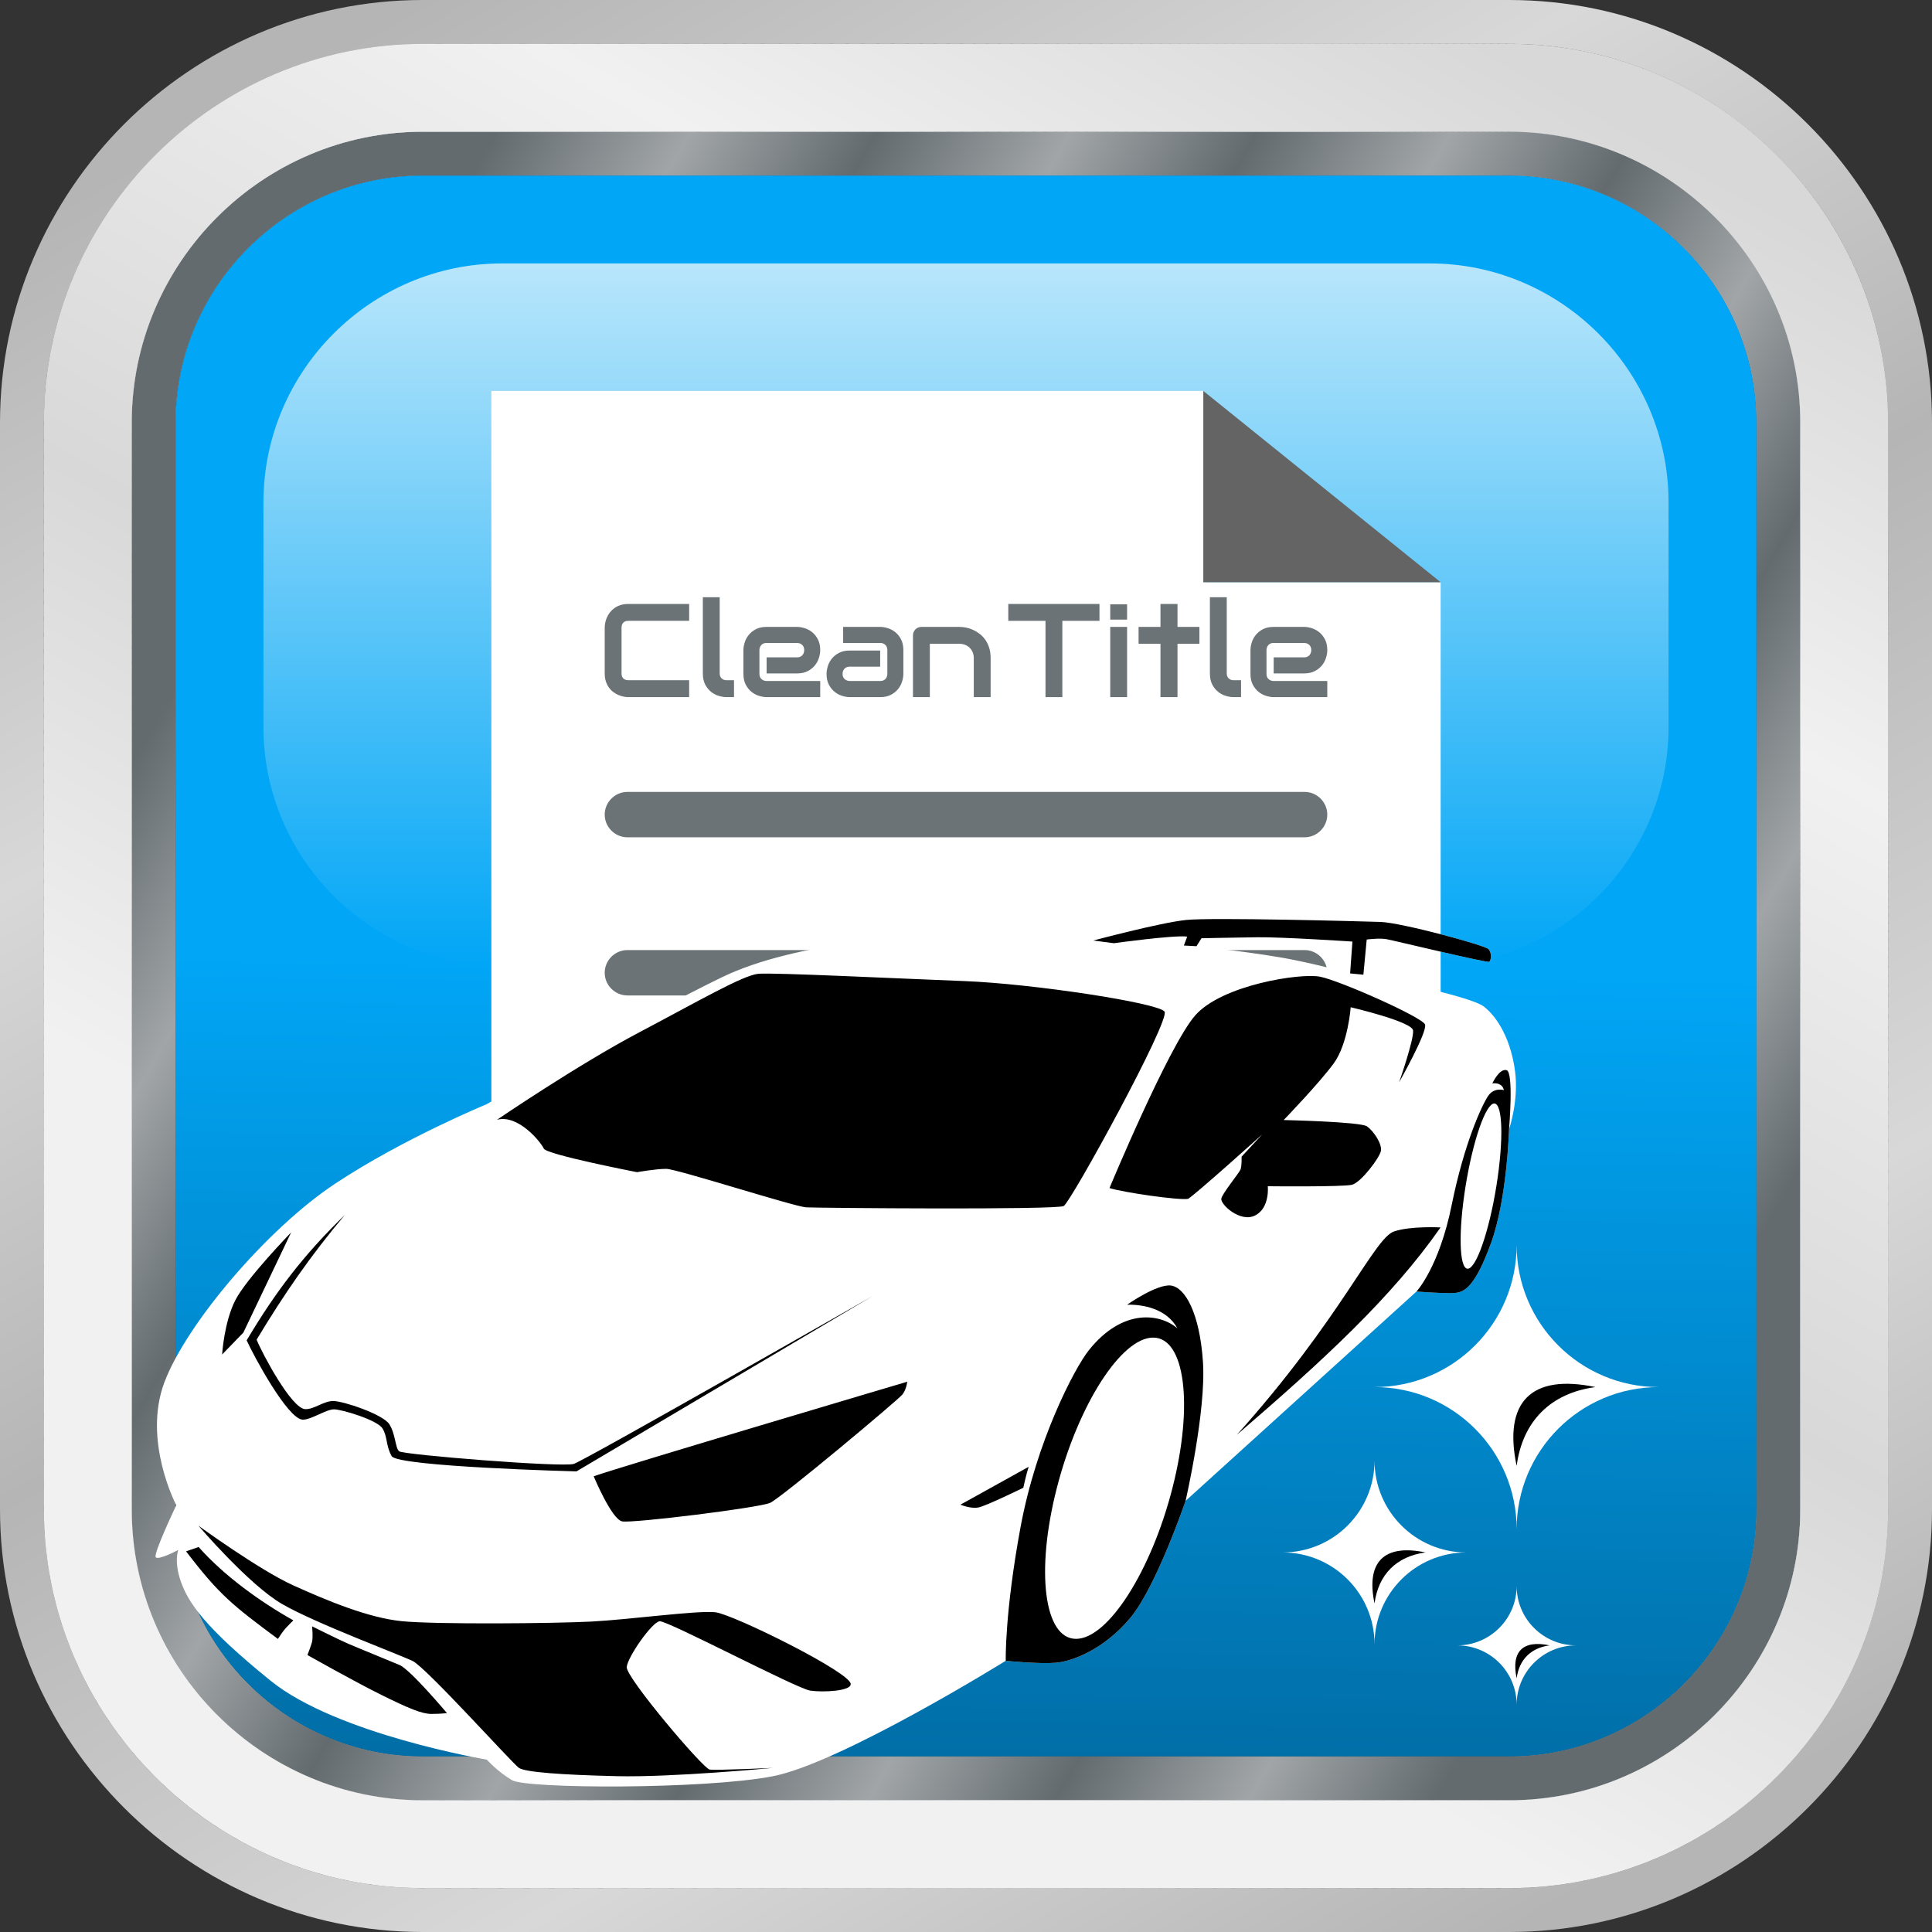 <?xml version="1.0" encoding="UTF-8"?>
<!DOCTYPE svg PUBLIC "-//W3C//DTD SVG 1.1//EN" "http://www.w3.org/Graphics/SVG/1.1/DTD/svg11.dtd">
<!-- Creator: CorelDRAW -->
<svg xmlns="http://www.w3.org/2000/svg" xml:space="preserve" width="142.24mm" height="142.24mm" version="1.1" style="shape-rendering:geometricPrecision; text-rendering:geometricPrecision; image-rendering:optimizeQuality; fill-rule:evenodd; clip-rule:evenodd"
viewBox="0 0 14215.55 14215.55"
 xmlns:xlink="http://www.w3.org/1999/xlink"
 xmlns:xodm="http://www.corel.com/coreldraw/odm/2003">
 <rect x="0" y="0" width="14215.55" height="14215.55" fill="#333333" stroke="none"/>
 <defs>
  <style type="text/css">
   <![CDATA[
    .fil0 {fill:none}
    .fil106 {fill:black}
    .fil93 {fill:#636B6E}
    .fil104 {fill:#646464}
    .fil64 {fill:#646C6F}
    .fil3 {fill:#656D70}
    .fil65 {fill:#666E71}
    .fil4 {fill:#676E71}
    .fil63 {fill:#676F72}
    .fil66 {fill:#687073}
    .fil5 {fill:#697073}
    .fil62 {fill:#697174}
    .fil67 {fill:#6A7174}
    .fil6 {fill:#6A7275}
    .fil97 {fill:#6B7275}
    .fil61 {fill:#6B7376}
    .fil68 {fill:#6C7376}
    .fil105 {fill:#6C7376}
    .fil7 {fill:#6C7477}
    .fil60 {fill:#6D7477}
    .fil92 {fill:#6D7578}
    .fil8 {fill:#6E7578}
    .fil59 {fill:#6F7679}
    .fil9 {fill:#70777A}
    .fil58 {fill:#71787B}
    .fil10 {fill:#72797C}
    .fil57 {fill:#737A7D}
    .fil11 {fill:#747B7E}
    .fil69 {fill:#757C7F}
    .fil12 {fill:#767C7F}
    .fil56 {fill:#767D80}
    .fil70 {fill:#777E81}
    .fil13 {fill:#787E81}
    .fil55 {fill:#787F82}
    .fil71 {fill:#797F82}
    .fil14 {fill:#798083}
    .fil98 {fill:#7A8083}
    .fil54 {fill:#7A8184}
    .fil72 {fill:#7B8184}
    .fil15 {fill:#7B8285}
    .fil53 {fill:#7C8285}
    .fil16 {fill:#7D8386}
    .fil91 {fill:#7D8487}
    .fil52 {fill:#7E8487}
    .fil73 {fill:#7E8588}
    .fil17 {fill:#7F8588}
    .fil90 {fill:#7F8689}
    .fil51 {fill:#808689}
    .fil18 {fill:#81878A}
    .fil50 {fill:#81888B}
    .fil74 {fill:#82888B}
    .fil19 {fill:#83898C}
    .fil89 {fill:#84898C}
    .fil75 {fill:#848A8D}
    .fil20 {fill:#858A8D}
    .fil49 {fill:#858B8E}
    .fil88 {fill:#868B8E}
    .fil76 {fill:#868C8F}
    .fil21 {fill:#878C8F}
    .fil48 {fill:#878D90}
    .fil77 {fill:#888D90}
    .fil22 {fill:#888E91}
    .fil47 {fill:#898F92}
    .fil78 {fill:#8A8F92}
    .fil23 {fill:#8A9093}
    .fil46 {fill:#8B9093}
    .fil96 {fill:#8B9194}
    .fil24 {fill:#8C9194}
    .fil45 {fill:#8D9295}
    .fil79 {fill:#8D9396}
    .fil25 {fill:#8E9396}
    .fil44 {fill:#8F9497}
    .fil26 {fill:#909598}
    .fil43 {fill:#909699}
    .fil80 {fill:#919699}
    .fil27 {fill:#92979A}
    .fil81 {fill:#93989B}
    .fil28 {fill:#94989B}
    .fil42 {fill:#94999C}
    .fil29 {fill:#959A9D}
    .fil87 {fill:#969A9D}
    .fil41 {fill:#969B9E}
    .fil82 {fill:#979B9E}
    .fil30 {fill:#979C9F}
    .fil86 {fill:#989C9F}
    .fil40 {fill:#989DA0}
    .fil83 {fill:#999DA0}
    .fil31 {fill:#999EA1}
    .fil39 {fill:#9A9EA1}
    .fil99 {fill:#9A9FA2}
    .fil32 {fill:#9B9FA2}
    .fil95 {fill:#9BA0A3}
    .fil38 {fill:#9CA0A3}
    .fil84 {fill:#9CA1A4}
    .fil33 {fill:#9DA1A4}
    .fil94 {fill:#9DA2A5}
    .fil37 {fill:#9EA2A5}
    .fil34 {fill:#9FA3A6}
    .fil36 {fill:#9FA4A7}
    .fil85 {fill:#A0A4A7}
    .fil35 {fill:#A1A5A8}
    .fil103 {fill:white}
    .fil107 {fill:#6C7376;fill-rule:nonzero}
    .fil100 {fill:url(#id1)}
    .fil1 {fill:url(#id2)}
    .fil2 {fill:url(#id3)}
    .fil102 {fill:url(#id4)}
    .fil101 {fill:url(#id5)}
   ]]>
  </style>
     <clipPath id="id0">
      <path d="M3109.62 323.06c-1532.01,0 -2786.57,1254.55 -2786.57,2786.57l0 7996.29c0,1532.01 1254.56,2786.57 2786.57,2786.57l7996.29 0c1532.02,0 2786.57,-1254.56 2786.57,-2786.57l0 -7996.29c0,-1532.02 -1254.55,-2786.57 -2786.57,-2786.57l-7996.29 0zm0 646.15l7996.29 0c1177.86,0 2140.39,962.53 2140.39,2140.39l0 7996.29c0,1177.86 -962.53,2140.39 -2140.39,2140.39l-7996.29 0c-1177.86,0 -2140.38,-962.53 -2140.38,-2140.39l0 -7996.29c0,-1177.86 962.52,-2140.39 2140.38,-2140.39z"/>
     </clipPath>
  <linearGradient id="id1" gradientUnits="userSpaceOnUse" x1="10924.2" y1="323.02" x2="3291.34" y2="13892.46">
   <stop offset="0" style="stop-opacity:1; stop-color:#D8D8D8"/>
   <stop offset="0.22" style="stop-opacity:1; stop-color:#F1F1F1"/>
   <stop offset="0.502" style="stop-opacity:1; stop-color:#D8D8D8"/>
   <stop offset="0.741" style="stop-opacity:1; stop-color:#F1F1F1"/>
   <stop offset="1" style="stop-opacity:1; stop-color:#F1F1F1"/>
  </linearGradient>
  <linearGradient id="id2" gradientUnits="userSpaceOnUse" x1="11105.91" y1="14215.55" x2="3109.62" y2="0">
   <stop offset="0" style="stop-opacity:1; stop-color:#B5B5B5"/>
   <stop offset="0.22" style="stop-opacity:1; stop-color:#D8D8D8"/>
   <stop offset="0.502" style="stop-opacity:1; stop-color:#B5B5B5"/>
   <stop offset="0.741" style="stop-opacity:1; stop-color:#D8D8D8"/>
   <stop offset="1" style="stop-opacity:1; stop-color:#B5B5B5"/>
  </linearGradient>
  <linearGradient id="id3" gradientUnits="userSpaceOnUse" x1="1859.98" y1="4077.49" x2="12355.55" y2="10137.97">
   <stop offset="0" style="stop-opacity:1; stop-color:#636B6E"/>
   <stop offset="0.102" style="stop-opacity:1; stop-color:#A1A5A8"/>
   <stop offset="0.2" style="stop-opacity:1; stop-color:#636B6E"/>
   <stop offset="0.302" style="stop-opacity:1; stop-color:#A1A5A8"/>
   <stop offset="0.4" style="stop-opacity:1; stop-color:#636B6E"/>
   <stop offset="0.502" style="stop-opacity:1; stop-color:#A1A5A8"/>
   <stop offset="0.6" style="stop-opacity:1; stop-color:#636B6E"/>
   <stop offset="0.702" style="stop-opacity:1; stop-color:#A1A5A8"/>
   <stop offset="0.8" style="stop-opacity:1; stop-color:#636B6E"/>
   <stop offset="0.902" style="stop-opacity:1; stop-color:#A1A5A8"/>
   <stop offset="1" style="stop-opacity:1; stop-color:#636B6E"/>
  </linearGradient>
  <linearGradient id="id4" gradientUnits="userSpaceOnUse" x1="7086.84" y1="1938.34" x2="7086.84" y2="7107.71">
   <stop offset="0" style="stop-opacity:1; stop-color:#B8E6FB"/>
   <stop offset="1" style="stop-opacity:1; stop-color:#01A6F6"/>
  </linearGradient>
  <linearGradient id="id5" gradientUnits="userSpaceOnUse" x1="6842.81" y1="12923.21" x2="6923.44" y2="7107.71">
   <stop offset="0" style="stop-opacity:1; stop-color:#016EA7"/>
   <stop offset="1" style="stop-opacity:1; stop-color:#01A6F6"/>
  </linearGradient>
 </defs>
 <g id="Layer_x0020_1">
  <g id="_2212335055504">
   <path class="fil0" d="M3109.62 0l7996.29 0c1710.33,0 3109.63,1399.3 3109.63,3109.63l0 7996.29c0,1710.33 -1399.3,3109.62 -3109.63,3109.62l-7996.29 0c-1710.33,0 -3109.62,-1399.29 -3109.62,-3109.62l0 -7996.29c0,-1710.33 1399.29,-3109.63 3109.62,-3109.63z"/>
   <path class="fil1" d="M3109.62 0l7996.29 0c1710.33,0 3109.63,1399.3 3109.63,3109.63l0 7996.29c0,1710.33 -1399.3,3109.62 -3109.63,3109.62l-7996.29 0c-1710.33,0 -3109.62,-1399.29 -3109.62,-3109.62l0 -7996.29c0,-1710.33 1399.29,-3109.63 3109.62,-3109.63zm0 1292.26l7996.29 0c999.55,0 1817.33,817.78 1817.33,1817.33l0 7996.29c0,999.54 -817.78,1817.33 -1817.33,1817.33l-7996.29 0c-999.54,0 -1817.33,-817.79 -1817.33,-1817.33l0 -7996.29c0,-999.55 817.79,-1817.33 1817.33,-1817.33z"/>
   <path class="fil2" d="M3109.62 969.2l7996.29 0c1177.86,0 2140.39,962.53 2140.39,2140.39l0 7996.29c0,1177.86 -962.53,2140.39 -2140.39,2140.39l-7996.29 0c-1177.86,0 -2140.38,-962.53 -2140.38,-2140.39l0 -7996.29c0,-1177.86 962.52,-2140.39 2140.38,-2140.39zm0 323.06l7996.29 0c999.55,0 1817.33,817.78 1817.33,1817.33l0 7996.29c0,999.54 -817.78,1817.33 -1817.33,1817.33l-7996.29 0c-999.54,0 -1817.33,-817.79 -1817.33,-1817.33l0 -7996.29c0,-999.55 817.79,-1817.33 1817.33,-1817.33z"/>
   <g>
    <g style="clip-path:url(#id0)">
     <polygon class="fil3" points="10911.61,4350.13 -3989.53,4362.57 -3986.14,4111.76 "/>
     <polygon id="_1" class="fil4" points="10911.61,4350.13 -3986.7,4153.57 -3981.05,3944.6 "/>
     <polygon id="_2" class="fil5" points="10911.61,4350.13 -3982.18,3986.4 -3973.7,3777.5 "/>
     <polygon id="_3" class="fil6" points="10911.61,4350.13 -3975.4,3819.29 -3964.09,3610.49 "/>
     <polygon id="_4" class="fil7" points="10911.61,4350.13 -3966.35,3652.26 -3952.23,3443.59 "/>
     <polygon id="_5" class="fil8" points="10911.61,4350.13 -3955.05,3485.33 -3938.11,3276.83 "/>
     <polygon id="_6" class="fil9" points="10911.61,4350.13 -3941.5,3318.54 -3921.73,3110.23 "/>
     <polygon id="_7" class="fil10" points="10911.61,4350.13 -3925.69,3151.9 -3903.1,2943.82 "/>
     <polygon id="_8" class="fil11" points="10911.61,4350.13 -3907.62,2985.43 -3882.22,2777.63 "/>
     <polygon id="_9" class="fil12" points="10911.61,4350.13 -3887.31,2819.19 -3859.1,2611.67 "/>
     <polygon id="_10" class="fil13" points="10911.61,4350.13 -3864.74,2653.17 -3833.74,2445.97 "/>
     <polygon id="_11" class="fil14" points="10911.61,4350.13 -3839.95,2487.41 -3806.14,2280.56 "/>
     <polygon id="_12" class="fil15" points="10911.61,4350.13 -3812.9,2321.94 -3776.3,2115.47 "/>
     <polygon id="_13" class="fil16" points="10911.61,4350.13 -3783.63,2156.77 -3744.24,1950.72 "/>
     <polygon id="_14" class="fil17" points="10911.61,4350.13 -3752.12,1991.93 -3709.95,1786.33 "/>
     <polygon id="_15" class="fil18" points="10911.61,4350.13 -3718.39,1827.45 -3673.45,1622.34 "/>
     <polygon id="_16" class="fil19" points="10911.61,4350.13 -3682.43,1663.36 -3634.73,1458.74 "/>
     <polygon id="_17" class="fil20" points="10911.61,4350.13 -3644.26,1499.67 -3593.79,1295.6 "/>
     <polygon id="_18" class="fil21" points="10911.61,4350.13 -3603.89,1336.42 -3550.67,1132.92 "/>
     <polygon id="_19" class="fil22" points="10911.61,4350.13 -3561.31,1173.61 -3505.34,970.72 "/>
     <polygon id="_20" class="fil23" points="10911.61,4350.13 -3516.53,1011.3 -3457.82,809.04 "/>
     <polygon id="_21" class="fil24" points="10911.61,4350.13 -3469.57,849.49 -3408.12,647.89 "/>
     <polygon id="_22" class="fil25" points="10911.61,4350.13 -3420.42,688.21 -3356.25,487.31 "/>
     <polygon id="_23" class="fil26" points="10911.61,4350.13 -3369.09,527.5 -3302.23,327.32 "/>
     <polygon id="_24" class="fil27" points="10911.61,4350.13 -3315.6,367.35 -3246.03,167.93 "/>
     <polygon id="_25" class="fil28" points="10911.61,4350.13 -3259.95,207.82 -3187.69,9.17 "/>
     <polygon id="_26" class="fil29" points="10911.61,4350.13 -3202.15,48.91 -3127.21,-148.91 "/>
     <polygon id="_27" class="fil30" points="10911.61,4350.13 -3142.2,-109.34 -3064.6,-306.32 "/>
     <polygon id="_28" class="fil31" points="10911.61,4350.13 -3080.12,-266.92 -2999.87,-463.02 "/>
     <polygon id="_29" class="fil32" points="10911.61,4350.13 -3015.92,-423.81 -2933.03,-618.99 "/>
     <polygon id="_30" class="fil33" points="10911.61,4350.13 -2949.61,-579.96 -2864.08,-774.21 "/>
     <polygon id="_31" class="fil34" points="10911.61,4350.13 -2881.19,-735.36 -2793.04,-928.66 "/>
     <polygon id="_32" class="fil35" points="10911.61,4350.13 -2810.67,-889.99 -2719.92,-1082.3 "/>
     <polygon id="_33" class="fil36" points="10911.61,4350.13 -2738.07,-1043.83 -2644.74,-1235.11 "/>
     <polygon id="_34" class="fil37" points="10911.61,4350.13 -2663.41,-1196.85 -2567.49,-1387.08 "/>
     <polygon id="_35" class="fil38" points="10911.61,4350.13 -2586.68,-1349.03 -2488.21,-1538.17 "/>
     <polygon id="_36" class="fil39" points="10911.61,4350.13 -2507.9,-1500.34 -2406.89,-1688.37 "/>
     <polygon id="_37" class="fil40" points="10911.61,4350.13 -2427.09,-1650.76 -2323.54,-1837.66 "/>
     <polygon id="_38" class="fil41" points="10911.61,4350.13 -2344.26,-1800.28 -2238.19,-1986 "/>
     <polygon id="_39" class="fil42" points="10911.61,4350.13 -2259.4,-1948.85 -2150.84,-2133.38 "/>
     <polygon id="_40" class="fil27" points="10911.61,4350.13 -2172.55,-2096.48 -2061.5,-2279.78 "/>
     <polygon id="_41" class="fil43" points="10911.61,4350.13 -2083.72,-2243.13 -1970.21,-2425.18 "/>
     <polygon id="_42" class="fil44" points="10911.61,4350.13 -1992.9,-2388.77 -1876.95,-2569.54 "/>
     <polygon id="_43" class="fil45" points="10911.61,4350.13 -1900.14,-2533.39 -1781.75,-2712.86 "/>
     <polygon id="_44" class="fil46" points="10911.61,4350.13 -1805.44,-2676.97 -1684.63,-2855.1 "/>
     <polygon id="_45" class="fil47" points="10911.61,4350.13 -1708.79,-2819.47 -1585.6,-2996.26 "/>
     <polygon id="_46" class="fil48" points="10911.61,4350.13 -1610.23,-2960.9 -1484.67,-3136.28 "/>
     <polygon id="_47" class="fil49" points="10911.61,4350.13 -1509.78,-3101.21 -1381.85,-3275.19 "/>
     <polygon id="_48" class="fil19" points="10911.61,4350.13 -1407.43,-3240.39 -1277.17,-3412.93 "/>
     <polygon id="_49" class="fil50" points="10911.61,4350.13 -1303.22,-3378.42 -1170.64,-3549.49 "/>
     <polygon id="_50" class="fil51" points="10911.61,4350.13 -1197.16,-3515.28 -1062.28,-3684.86 "/>
     <polygon id="_51" class="fil52" points="10911.61,4350.13 -1089.25,-3650.94 -952.09,-3819 "/>
     <polygon id="_52" class="fil53" points="10911.61,4350.13 -979.53,-3785.39 -840.11,-3951.9 "/>
     <polygon id="_53" class="fil54" points="10911.61,4350.13 -868,-3918.6 -726.35,-4083.55 "/>
     <polygon id="_54" class="fil55" points="10911.61,4350.13 -754.68,-4050.56 -610.82,-4213.91 "/>
     <polygon id="_55" class="fil56" points="10911.61,4350.13 -639.59,-4181.24 -493.54,-4342.98 "/>
     <polygon id="_56" class="fil11" points="10911.61,4350.13 -522.75,-4310.63 -374.53,-4470.72 "/>
     <polygon id="_57" class="fil57" points="10911.61,4350.13 -404.17,-4438.7 -253.8,-4597.13 "/>
     <polygon id="_58" class="fil58" points="10911.61,4350.13 -283.88,-4565.44 -131.38,-4722.17 "/>
     <polygon id="_59" class="fil59" points="10911.61,4350.13 -161.88,-4690.83 -7.29,-4845.85 "/>
     <polygon id="_60" class="fil60" points="10911.61,4350.13 -38.21,-4814.85 118.46,-4968.13 "/>
     <polygon id="_61" class="fil61" points="10911.61,4350.13 87.13,-4937.46 245.85,-5088.98 "/>
     <polygon id="_62" class="fil62" points="10911.61,4350.13 214.11,-5058.68 374.87,-5208.41 "/>
     <polygon id="_63" class="fil63" points="10911.61,4350.13 342.72,-5178.46 505.47,-5326.39 "/>
     <polygon id="_64" class="fil3" points="10911.61,4350.13 472.92,-5296.8 637.66,-5442.9 "/>
     <polygon id="_65" class="fil64" points="10911.61,4350.13 604.71,-5413.68 771.41,-5557.92 "/>
     <polygon id="_66" class="fil64" points="10911.61,4350.13 738.07,-5529.07 906.7,-5671.44 "/>
     <polygon id="_67" class="fil65" points="10911.61,4350.13 872.97,-5642.96 1043.5,-5783.44 "/>
     <polygon id="_68" class="fil66" points="10911.61,4350.13 1009.39,-5755.34 1181.81,-5893.89 "/>
     <polygon id="_69" class="fil67" points="10911.61,4350.13 1147.32,-5866.18 1321.58,-6002.8 "/>
     <polygon id="_70" class="fil68" points="10911.61,4350.13 1286.73,-5975.48 1462.82,-6110.14 "/>
     <polygon id="_71" class="fil8" points="10911.61,4350.13 1427.6,-6083.2 1605.49,-6215.88 "/>
     <polygon id="_72" class="fil9" points="10911.61,4350.13 1569.91,-6189.34 1749.57,-6320.02 "/>
     <polygon id="_73" class="fil58" points="10911.61,4350.13 1713.64,-6293.89 1895.04,-6422.54 "/>
     <polygon id="_74" class="fil57" points="10911.61,4350.13 1858.76,-6396.82 2041.89,-6523.43 "/>
     <polygon id="_75" class="fil69" points="10911.61,4350.13 2005.26,-6498.11 2190.07,-6622.67 "/>
     <polygon id="_76" class="fil70" points="10911.61,4350.13 2153.11,-6597.76 2339.58,-6720.24 "/>
     <polygon id="_77" class="fil71" points="10911.61,4350.13 2302.29,-6695.74 2490.4,-6816.14 "/>
     <polygon id="_78" class="fil72" points="10911.61,4350.13 2452.77,-6792.05 2642.49,-6910.33 "/>
     <polygon id="_79" class="fil16" points="10911.61,4350.13 2604.54,-6886.67 2795.83,-7002.81 "/>
     <polygon id="_80" class="fil73" points="10911.61,4350.13 2757.57,-6979.59 2950.41,-7093.58 "/>
     <polygon id="_81" class="fil51" points="10911.61,4350.13 2911.84,-7070.78 3106.19,-7182.61 "/>
     <polygon id="_82" class="fil74" points="10911.61,4350.13 3067.33,-7160.24 3263.17,-7269.89 "/>
     <polygon id="_83" class="fil75" points="10911.61,4350.13 3223.99,-7247.96 3421.3,-7355.4 "/>
     <polygon id="_84" class="fil76" points="10911.61,4350.13 3381.84,-7333.91 3580.56,-7439.14 "/>
     <polygon id="_85" class="fil77" points="10911.61,4350.13 3540.81,-7418.09 3740.95,-7521.08 "/>
     <polygon id="_86" class="fil78" points="10911.61,4350.13 3700.92,-7500.48 3902.41,-7601.23 "/>
     <polygon id="_87" class="fil24" points="10911.61,4350.13 3862.11,-7581.07 4064.94,-7679.55 "/>
     <polygon id="_88" class="fil79" points="10911.61,4350.13 4024.38,-7659.86 4228.52,-7756.07 "/>
     <polygon id="_89" class="fil44" points="10911.61,4350.13 4187.69,-7736.82 4393.11,-7830.73 "/>
     <polygon id="_90" class="fil80" points="10911.61,4350.13 4352.02,-7811.94 4558.68,-7903.55 "/>
     <polygon id="_91" class="fil81" points="10911.61,4350.13 4517.34,-7885.23 4725.22,-7974.51 "/>
     <polygon id="_92" class="fil29" points="10911.61,4350.13 4683.64,-7956.65 4892.7,-8043.6 "/>
     <polygon id="_93" class="fil82" points="10911.61,4350.13 4850.88,-8026.21 5061.09,-8110.81 "/>
     <polygon id="_94" class="fil83" points="10911.61,4350.13 5019.05,-8093.89 5230.37,-8176.12 "/>
     <polygon id="_95" class="fil32" points="10911.61,4350.13 5188.1,-8159.68 5400.52,-8239.54 "/>
     <polygon id="_96" class="fil84" points="10911.61,4350.13 5358.03,-8223.56 5571.5,-8301.04 "/>
     <polygon id="_97" class="fil37" points="10911.61,4350.13 5528.8,-8285.54 5743.28,-8360.63 "/>
     <polygon id="_98" class="fil85" points="10911.61,4350.13 5700.39,-8345.61 5915.86,-8418.28 "/>
     <polygon id="_99" class="fil85" points="10911.61,4350.13 5872.77,-8403.74 6089.2,-8474 "/>
     <polygon id="_100" class="fil37" points="10911.61,4350.13 6045.9,-8459.95 6263.25,-8527.77 "/>
     <polygon id="_101" class="fil38" points="10911.61,4350.13 6219.79,-8514.21 6438.03,-8579.58 "/>
     <polygon id="_102" class="fil39" points="10911.61,4350.13 6394.38,-8566.5 6613.48,-8629.44 "/>
     <polygon id="_103" class="fil86" points="10911.61,4350.13 6569.65,-8616.84 6789.58,-8677.32 "/>
     <polygon id="_104" class="fil87" points="10911.61,4350.13 6745.59,-8665.23 6966.31,-8723.22 "/>
     <polygon id="_105" class="fil42" points="10911.61,4350.13 6922.16,-8711.62 7143.63,-8767.15 "/>
     <polygon id="_106" class="fil27" points="10911.61,4350.13 7099.34,-8756.04 7321.53,-8809.08 "/>
     <polygon id="_107" class="fil26" points="10911.61,4350.13 7277.09,-8798.47 7499.97,-8849.01 "/>
     <polygon id="_108" class="fil25" points="10911.61,4350.13 7455.4,-8838.9 7678.93,-8886.93 "/>
     <polygon id="_109" class="fil24" points="10911.61,4350.13 7634.22,-8877.33 7858.39,-8922.86 "/>
     <polygon id="_110" class="fil78" points="10911.61,4350.13 7813.55,-8913.76 8038.3,-8956.76 "/>
     <polygon id="_111" class="fil77" points="10911.61,4350.13 7993.35,-8948.17 8218.65,-8988.65 "/>
     <polygon id="_112" class="fil88" points="10911.61,4350.13 8173.59,-8980.56 8399.41,-9018.52 "/>
     <polygon id="_113" class="fil89" points="10911.61,4350.13 8354.24,-9010.92 8580.55,-9046.35 "/>
     <polygon id="_114" class="fil50" points="10911.61,4350.13 8535.28,-9039.26 8762.05,-9072.14 "/>
     <polygon id="_115" class="fil90" points="10911.61,4350.13 8716.7,-9065.57 8943.87,-9095.91 "/>
     <polygon id="_116" class="fil91" points="10911.61,4350.13 8898.43,-9089.84 9125.98,-9117.63 "/>
     <polygon id="_117" class="fil15" points="10911.61,4350.13 9080.47,-9112.07 9308.37,-9137.31 "/>
     <polygon id="_118" class="fil14" points="10911.61,4350.13 9262.79,-9132.26 9491.01,-9154.93 "/>
     <polygon id="_119" class="fil70" points="10911.61,4350.13 9445.36,-9150.41 9673.86,-9170.52 "/>
     <polygon id="_120" class="fil69" points="10911.61,4350.13 9628.16,-9166.5 9856.9,-9184.05 "/>
     <polygon id="_121" class="fil57" points="10911.61,4350.13 9811.14,-9180.54 10040.1,-9195.52 "/>
     <polygon id="_122" class="fil58" points="10911.61,4350.13 9994.31,-9192.52 10223.42,-9204.95 "/>
     <polygon id="_123" class="fil59" points="10911.61,4350.13 10177.6,-9202.46 10406.86,-9212.3 "/>
     <polygon id="_124" class="fil92" points="10911.61,4350.13 10361.01,-9210.33 10590.37,-9217.61 "/>
     <polygon id="_125" class="fil61" points="10911.61,4350.13 10544.5,-9216.15 10773.93,-9220.85 "/>
     <polygon id="_126" class="fil62" points="10911.61,4350.13 10728.04,-9219.91 10957.51,-9222.03 "/>
     <polygon id="_127" class="fil63" points="10911.61,4350.13 10911.61,-9221.61 11141.08,-9221.16 "/>
     <polygon id="_128" class="fil3" points="10911.61,4350.13 11095.19,-9221.25 11324.62,-9218.22 "/>
     <polygon id="_129" class="fil93" points="10911.61,4350.13 11278.73,-9218.82 11508.1,-9213.22 "/>
     <polygon id="_130" class="fil3" points="10911.61,4350.13 11462.22,-9214.34 11691.49,-9206.16 "/>
     <polygon id="_131" class="fil4" points="10911.61,4350.13 11645.63,-9207.8 11874.75,-9197.05 "/>
     <polygon id="_132" class="fil5" points="10911.61,4350.13 11828.92,-9199.2 12057.87,-9185.89 "/>
     <polygon id="_133" class="fil6" points="10911.61,4350.13 12012.08,-9188.54 12240.82,-9172.66 "/>
     <polygon id="_134" class="fil7" points="10911.61,4350.13 12195.07,-9175.84 12423.56,-9157.38 "/>
     <polygon id="_135" class="fil8" points="10911.61,4350.13 12377.86,-9161.08 12606.08,-9140.06 "/>
     <polygon id="_136" class="fil9" points="10911.61,4350.13 12560.43,-9144.26 12788.33,-9120.69 "/>
     <polygon id="_137" class="fil10" points="10911.61,4350.13 12742.75,-9125.4 12970.32,-9099.27 "/>
     <polygon id="_138" class="fil11" points="10911.61,4350.13 12924.8,-9104.49 13151.97,-9075.81 "/>
     <polygon id="_139" class="fil12" points="10911.61,4350.13 13106.53,-9081.55 13333.29,-9050.32 "/>
     <polygon id="_140" class="fil70" points="10911.61,4350.13 13287.94,-9056.56 13514.24,-9022.78 "/>
     <polygon id="_141" class="fil14" points="10911.61,4350.13 13468.98,-9029.54 13694.8,-8993.22 "/>
     <polygon id="_142" class="fil15" points="10911.61,4350.13 13649.64,-9000.49 13874.94,-8961.64 "/>
     <polygon id="_143" class="fil16" points="10911.61,4350.13 13829.87,-8969.41 14054.63,-8928.03 "/>
     <polygon id="_144" class="fil17" points="10911.61,4350.13 14009.68,-8936.3 14233.83,-8892.41 "/>
     <polygon id="_145" class="fil18" points="10911.61,4350.13 14189,-8901.19 14412.54,-8854.77 "/>
     <polygon id="_146" class="fil19" points="10911.61,4350.13 14367.83,-8864.06 14590.71,-8815.14 "/>
     <polygon id="_147" class="fil20" points="10911.61,4350.13 14546.14,-8824.92 14768.34,-8773.51 "/>
     <polygon id="_148" class="fil76" points="10911.61,4350.13 14723.89,-8783.8 14945.36,-8729.88 "/>
     <polygon id="_149" class="fil22" points="10911.61,4350.13 14901.07,-8740.66 15121.78,-8684.26 "/>
     <polygon id="_150" class="fil23" points="10911.61,4350.13 15077.63,-8695.55 15297.56,-8636.68 "/>
     <polygon id="_151" class="fil24" points="10911.61,4350.13 15253.57,-8648.46 15472.67,-8587.12 "/>
     <polygon id="_152" class="fil25" points="10911.61,4350.13 15428.85,-8599.39 15647.09,-8535.59 "/>
     <polygon id="_153" class="fil26" points="10911.61,4350.13 15603.44,-8548.36 15820.79,-8482.12 "/>
     <polygon id="_154" class="fil27" points="10911.61,4350.13 15777.32,-8495.37 15993.75,-8426.69 "/>
     <polygon id="_155" class="fil28" points="10911.61,4350.13 15950.46,-8440.42 16165.93,-8369.32 "/>
     <polygon id="_156" class="fil29" points="10911.61,4350.13 16122.84,-8383.54 16337.32,-8310.03 "/>
     <polygon id="_157" class="fil30" points="10911.61,4350.13 16294.43,-8324.73 16507.89,-8248.8 "/>
     <polygon id="_158" class="fil31" points="10911.61,4350.13 16465.2,-8263.98 16677.6,-8185.67 "/>
     <polygon id="_159" class="fil32" points="10911.61,4350.13 16635.12,-8201.33 16846.44,-8120.64 "/>
     <polygon id="_160" class="fil33" points="10911.61,4350.13 16804.18,-8136.78 17014.38,-8053.71 "/>
     <polygon id="_161" class="fil34" points="10911.61,4350.13 16972.34,-8070.33 17181.39,-7984.9 "/>
     <polygon id="_162" class="fil35" points="10911.61,4350.13 17139.59,-8001.99 17347.45,-7914.22 "/>
     <polygon id="_163" class="fil34" points="10911.61,4350.13 17305.88,-7931.77 17512.54,-7841.68 "/>
     <polygon id="_164" class="fil94" points="10911.61,4350.13 17471.21,-7859.7 17676.63,-7767.28 "/>
     <polygon id="_165" class="fil95" points="10911.61,4350.13 17635.54,-7785.77 17839.68,-7691.05 "/>
     <polygon id="_166" class="fil31" points="10911.61,4350.13 17798.85,-7709.99 18001.68,-7612.99 "/>
     <polygon id="_167" class="fil30" points="10911.61,4350.13 17961.12,-7632.39 18162.61,-7533.11 "/>
     <polygon id="_168" class="fil29" points="10911.61,4350.13 18122.31,-7552.97 18322.44,-7451.43 "/>
     <polygon id="_169" class="fil81" points="10911.61,4350.13 18282.41,-7471.74 18481.14,-7367.96 "/>
     <polygon id="_170" class="fil80" points="10911.61,4350.13 18441.39,-7388.72 18638.69,-7282.71 "/>
     <polygon id="_171" class="fil44" points="10911.61,4350.13 18599.23,-7303.92 18795.07,-7195.7 "/>
     <polygon id="_172" class="fil45" points="10911.61,4350.13 18755.9,-7217.34 18950.26,-7106.93 "/>
     <polygon id="_173" class="fil96" points="10911.61,4350.13 18911.39,-7129.01 19104.23,-7016.43 "/>
     <polygon id="_174" class="fil47" points="10911.61,4350.13 19065.65,-7038.94 19256.95,-6924.19 "/>
     <polygon id="_175" class="fil48" points="10911.61,4350.13 19218.69,-6947.14 19408.4,-6830.25 "/>
     <polygon id="_176" class="fil49" points="10911.61,4350.13 19370.46,-6853.62 19558.57,-6734.6 "/>
     <polygon id="_177" class="fil19" points="10911.61,4350.13 19520.94,-6758.41 19707.42,-6637.28 "/>
     <polygon id="_178" class="fil18" points="10911.61,4350.13 19670.12,-6661.51 19854.93,-6538.29 "/>
     <polygon id="_179" class="fil17" points="10911.61,4350.13 19817.97,-6562.94 20001.09,-6437.65 "/>
     <polygon id="_180" class="fil16" points="10911.61,4350.13 19964.47,-6462.71 20145.87,-6335.37 "/>
     <polygon id="_181" class="fil72" points="10911.61,4350.13 20109.59,-6360.84 20289.25,-6231.47 "/>
     <polygon id="_182" class="fil71" points="10911.61,4350.13 20253.31,-6257.35 20431.21,-6125.96 "/>
     <polygon id="_183" class="fil70" points="10911.61,4350.13 20395.63,-6152.24 20571.71,-6018.86 "/>
     <polygon id="_184" class="fil69" points="10911.61,4350.13 20536.5,-6045.53 20710.76,-5910.19 "/>
     <polygon id="_185" class="fil57" points="10911.61,4350.13 20675.9,-5937.26 20848.32,-5799.96 "/>
     <polygon id="_186" class="fil58" points="10911.61,4350.13 20813.83,-5827.42 20984.37,-5688.19 "/>
     <polygon id="_187" class="fil59" points="10911.61,4350.13 20950.26,-5716.04 21118.89,-5574.89 "/>
     <polygon id="_188" class="fil60" points="10911.61,4350.13 21085.16,-5603.13 21251.86,-5460.1 "/>
     <polygon id="_189" class="fil97" points="10911.61,4350.13 21218.52,-5488.71 21383.25,-5343.81 "/>
     <polygon id="_190" class="fil5" points="10911.61,4350.13 21350.31,-5372.78 21513.06,-5226.05 "/>
     <polygon id="_191" class="fil4" points="10911.61,4350.13 21480.51,-5255.39 21641.27,-5106.83 "/>
     <polygon id="_192" class="fil3" points="10911.61,4350.13 21609.12,-5136.54 21767.84,-4986.18 "/>
     <polygon id="_193" class="fil93" points="10911.61,4350.13 21736.1,-5016.26 21892.77,-4864.12 "/>
     <polygon id="_194" class="fil3" points="10911.61,4350.13 21861.44,-4894.55 22016.04,-4740.65 "/>
     <polygon id="_195" class="fil63" points="10911.61,4350.13 21985.11,-4771.43 22137.6,-4615.81 "/>
     <polygon id="_196" class="fil62" points="10911.61,4350.13 22107.1,-4646.94 22257.47,-4489.61 "/>
     <polygon id="_197" class="fil68" points="10911.61,4350.13 22227.4,-4521.07 22375.62,-4362.06 "/>
     <polygon id="_198" class="fil8" points="10911.61,4350.13 22345.98,-4393.87 22492.03,-4233.19 "/>
     <polygon id="_199" class="fil9" points="10911.61,4350.13 22462.82,-4265.32 22606.68,-4103.02 "/>
     <polygon id="_200" class="fil10" points="10911.61,4350.13 22577.91,-4135.48 22719.56,-3971.56 "/>
     <polygon id="_201" class="fil11" points="10911.61,4350.13 22691.22,-4004.35 22830.64,-3838.85 "/>
     <polygon id="_202" class="fil12" points="10911.61,4350.13 22802.76,-3871.95 22939.92,-3704.89 "/>
     <polygon id="_203" class="fil13" points="10911.61,4350.13 22912.48,-3738.3 23047.36,-3569.7 "/>
     <polygon id="_204" class="fil98" points="10911.61,4350.13 23020.39,-3603.42 23152.97,-3433.31 "/>
     <polygon id="_205" class="fil53" points="10911.61,4350.13 23126.46,-3467.34 23256.72,-3295.75 "/>
     <polygon id="_206" class="fil52" points="10911.61,4350.13 23230.66,-3330.06 23358.6,-3157.01 "/>
     <polygon id="_207" class="fil51" points="10911.61,4350.13 23333,-3191.63 23458.58,-3017.15 "/>
     <polygon id="_208" class="fil74" points="10911.61,4350.13 23433.46,-3052.04 23556.66,-2876.17 "/>
     <polygon id="_209" class="fil75" points="10911.61,4350.13 23532.02,-2911.34 23652.82,-2734.08 "/>
     <polygon id="_210" class="fil76" points="10911.61,4350.13 23628.66,-2769.53 23747.05,-2590.93 "/>
     <polygon id="_211" class="fil77" points="10911.61,4350.13 23723.37,-2626.65 23839.33,-2446.71 "/>
     <polygon id="_212" class="fil78" points="10911.61,4350.13 23816.13,-2482.7 23929.65,-2301.47 "/>
     <polygon id="_213" class="fil24" points="10911.61,4350.13 23906.94,-2337.72 24017.98,-2155.22 "/>
     <polygon id="_214" class="fil25" points="10911.61,4350.13 23995.78,-2191.72 24104.34,-2007.98 "/>
     <polygon id="_215" class="fil26" points="10911.61,4350.13 24082.63,-2044.73 24188.69,-1859.77 "/>
     <polygon id="_216" class="fil27" points="10911.61,4350.13 24167.48,-1896.77 24271.02,-1710.63 "/>
     <polygon id="_217" class="fil42" points="10911.61,4350.13 24250.32,-1747.86 24351.34,-1560.56 "/>
     <polygon id="_218" class="fil41" points="10911.61,4350.13 24331.13,-1598.02 24429.6,-1409.6 "/>
     <polygon id="_219" class="fil40" points="10911.61,4350.13 24409.9,-1447.28 24505.81,-1257.76 "/>
     <polygon id="_220" class="fil99" points="10911.61,4350.13 24486.64,-1295.67 24579.97,-1105.07 "/>
     <polygon id="_221" class="fil38" points="10911.61,4350.13 24561.3,-1143.19 24652.05,-951.55 "/>
     <polygon id="_222" class="fil37" points="10911.61,4350.13 24633.9,-989.88 24722.04,-797.23 "/>
     <polygon id="_223" class="fil85" points="10911.61,4350.13 24704.41,-835.76 24789.94,-642.13 "/>
     <polygon id="_224" class="fil85" points="10911.61,4350.13 24772.83,-680.86 24855.73,-486.26 "/>
     <polygon id="_225" class="fil37" points="10911.61,4350.13 24839.15,-525.19 24919.4,-329.67 "/>
     <polygon id="_226" class="fil38" points="10911.61,4350.13 24903.35,-368.77 24980.94,-172.37 "/>
     <polygon id="_227" class="fil39" points="10911.61,4350.13 24965.42,-211.64 25040.36,-14.37 "/>
     <polygon id="_228" class="fil86" points="10911.61,4350.13 25025.37,-53.83 25097.62,144.28 "/>
     <polygon id="_229" class="fil87" points="10911.61,4350.13 25083.17,104.66 25152.74,303.57 "/>
     <polygon id="_230" class="fil28" points="10911.61,4350.13 25138.83,263.79 25205.69,463.48 "/>
     <polygon id="_231" class="fil27" points="10911.61,4350.13 25192.32,423.54 25256.48,623.98 "/>
     <polygon id="_232" class="fil26" points="10911.61,4350.13 25243.65,583.89 25305.08,785.04 "/>
     <polygon id="_233" class="fil25" points="10911.61,4350.13 25292.8,744.81 25351.5,946.65 "/>
     <polygon id="_234" class="fil24" points="10911.61,4350.13 25339.76,906.27 25395.74,1108.76 "/>
     <polygon id="_235" class="fil47" points="10911.61,4350.13 25384.53,1068.26 25437.76,1271.37 "/>
     <polygon id="_236" class="fil48" points="10911.61,4350.13 25427.12,1230.75 25477.59,1434.46 "/>
     <polygon id="_237" class="fil49" points="10911.61,4350.13 25467.49,1393.71 25515.2,1597.98 "/>
     <polygon id="_238" class="fil19" points="10911.61,4350.13 25505.66,1557.12 25550.6,1761.91 "/>
     <polygon id="_239" class="fil18" points="10911.61,4350.13 25541.62,1720.96 25583.78,1926.24 "/>
     <polygon id="_240" class="fil90" points="10911.61,4350.13 25575.35,1885.19 25614.73,2090.95 "/>
     <polygon id="_241" class="fil91" points="10911.61,4350.13 25606.85,2049.79 25643.45,2255.99 "/>
     <polygon id="_242" class="fil15" points="10911.61,4350.13 25636.13,2214.75 25669.93,2421.35 "/>
     <polygon id="_243" class="fil14" points="10911.61,4350.13 25663.17,2380.03 25694.18,2587.01 "/>
     <polygon id="_244" class="fil70" points="10911.61,4350.13 25687.97,2545.61 25716.17,2752.93 "/>
     <polygon id="_245" class="fil69" points="10911.61,4350.13 25710.53,2711.47 25735.92,2919.09 "/>
     <polygon id="_246" class="fil57" points="10911.61,4350.13 25730.85,2877.57 25753.42,3085.47 "/>
     <polygon id="_247" class="fil58" points="10911.61,4350.13 25748.91,3043.89 25768.67,3252.05 "/>
     <polygon id="_248" class="fil59" points="10911.61,4350.13 25764.73,3210.41 25781.67,3418.79 "/>
     <polygon id="_249" class="fil60" points="10911.61,4350.13 25778.28,3377.11 25792.41,3585.67 "/>
     <polygon id="_250" class="fil61" points="10911.61,4350.13 25789.58,3543.95 25800.88,3752.67 "/>
     <polygon id="_251" class="fil62" points="10911.61,4350.13 25798.63,3710.92 25807.1,3919.75 "/>
     <polygon id="_252" class="fil63" points="10911.61,4350.13 25805.4,3877.98 25811.06,4086.91 "/>
     <polygon id="_253" class="fil3" points="10911.61,4350.13 25809.93,4045.12 25812.76,4254.1 "/>
     <polygon id="_254" class="fil93" points="10911.61,4350.13 25812.19,4212.3 25812.19,4421.31 "/>
     <polygon id="_255" class="fil3" points="10911.61,4350.13 25812.19,4379.51 25809.36,4588.5 "/>
     <polygon id="_256" class="fil63" points="10911.61,4350.13 25809.93,4546.71 25804.27,4755.66 "/>
     <polygon id="_257" class="fil62" points="10911.61,4350.13 25805.4,4713.87 25796.93,4922.76 "/>
     <polygon id="_258" class="fil61" points="10911.61,4350.13 25798.63,4880.99 25787.32,5089.77 "/>
     <polygon id="_259" class="fil60" points="10911.61,4350.13 25789.58,5048.02 25775.45,5256.67 "/>
     <polygon id="_260" class="fil59" points="10911.61,4350.13 25778.28,5214.94 25761.33,5423.43 "/>
     <polygon id="_261" class="fil58" points="10911.61,4350.13 25764.73,5381.74 25744.96,5590.04 "/>
     <polygon id="_262" class="fil57" points="10911.61,4350.13 25748.91,5548.38 25726.33,5756.45 "/>
     <polygon id="_263" class="fil69" points="10911.61,4350.13 25730.85,5714.83 25705.45,5922.65 "/>
     <polygon id="_264" class="fil70" points="10911.61,4350.13 25710.53,5881.08 25682.33,6088.61 "/>
     <polygon id="_265" class="fil14" points="10911.61,4350.13 25687.97,6047.1 25656.97,6254.3 "/>
     <polygon id="_266" class="fil15" points="10911.61,4350.13 25663.17,6212.85 25629.37,6419.7 "/>
     <polygon id="_267" class="fil91" points="10911.61,4350.13 25636.13,6378.34 25599.53,6584.79 "/>
     <polygon id="_268" class="fil90" points="10911.61,4350.13 25606.85,6543.51 25567.47,6749.56 "/>
     <polygon id="_269" class="fil18" points="10911.61,4350.13 25575.35,6708.34 25533.18,6913.94 "/>
     <polygon id="_270" class="fil19" points="10911.61,4350.13 25541.62,6872.82 25496.68,7077.94 "/>
     <polygon id="_271" class="fil49" points="10911.61,4350.13 25505.66,7036.91 25457.95,7241.52 "/>
     <polygon id="_272" class="fil48" points="10911.61,4350.13 25467.49,7200.6 25417.02,7404.68 "/>
     <polygon id="_273" class="fil47" points="10911.61,4350.13 25427.12,7363.86 25373.89,7567.36 "/>
     <polygon id="_274" class="fil24" points="10911.61,4350.13 25384.53,7526.65 25328.57,7729.55 "/>
     <polygon id="_275" class="fil25" points="10911.61,4350.13 25339.76,7688.97 25281.05,7891.24 "/>
     <polygon id="_276" class="fil26" points="10911.61,4350.13 25292.8,7850.78 25231.35,8052.38 "/>
     <polygon id="_277" class="fil27" points="10911.61,4350.13 25243.65,8012.05 25179.48,8212.96 "/>
     <polygon id="_278" class="fil28" points="10911.61,4350.13 25192.32,8172.78 25125.46,8372.95 "/>
     <polygon id="_279" class="fil87" points="10911.61,4350.13 25138.83,8332.91 25069.26,8532.34 "/>
     <polygon id="_280" class="fil86" points="10911.61,4350.13 25083.17,8492.46 25010.91,8691.09 "/>
     <polygon id="_281" class="fil39" points="10911.61,4350.13 25025.37,8651.36 24950.44,8849.19 "/>
     <polygon id="_282" class="fil38" points="10911.61,4350.13 24965.42,8809.62 24887.83,9006.59 "/>
     <polygon id="_283" class="fil37" points="10911.61,4350.13 24903.35,8967.2 24823.1,9163.29 "/>
     <polygon id="_284" class="fil85" points="10911.61,4350.13 24839.15,9124.07 24756.25,9319.27 "/>
     <polygon id="_285" class="fil85" points="10911.61,4350.13 24772.83,9280.23 24687.31,9474.48 "/>
     <polygon id="_286" class="fil37" points="10911.61,4350.13 24704.41,9435.63 24616.27,9628.92 "/>
     <polygon id="_287" class="fil38" points="10911.61,4350.13 24633.9,9590.27 24543.15,9782.56 "/>
     <polygon id="_288" class="fil99" points="10911.61,4350.13 24561.3,9744.1 24467.97,9935.38 "/>
     <polygon id="_289" class="fil40" points="10911.61,4350.13 24486.64,9897.12 24390.72,10087.34 "/>
     <polygon id="_290" class="fil41" points="10911.61,4350.13 24409.9,10049.29 24311.43,10238.44 "/>
     <polygon id="_291" class="fil42" points="10911.61,4350.13 24331.13,10200.61 24230.11,10388.64 "/>
     <polygon id="_292" class="fil27" points="10911.61,4350.13 24250.32,10351.03 24146.77,10537.92 "/>
     <polygon id="_293" class="fil26" points="10911.61,4350.13 24167.48,10500.54 24061.42,10686.27 "/>
     <polygon id="_294" class="fil25" points="10911.61,4350.13 24082.63,10649.13 23974.06,10833.66 "/>
     <polygon id="_295" class="fil24" points="10911.61,4350.13 23995.78,10796.75 23884.73,10980.06 "/>
     <polygon id="_296" class="fil78" points="10911.61,4350.13 23906.94,10943.39 23793.44,11125.45 "/>
     <polygon id="_297" class="fil77" points="10911.61,4350.13 23816.13,11089.03 23700.17,11269.82 "/>
     <polygon id="_298" class="fil76" points="10911.61,4350.13 23723.37,11233.66 23604.98,11413.13 "/>
     <polygon id="_299" class="fil75" points="10911.61,4350.13 23628.66,11377.23 23507.86,11555.38 "/>
     <polygon id="_300" class="fil74" points="10911.61,4350.13 23532.02,11519.75 23408.83,11696.52 "/>
     <polygon id="_301" class="fil51" points="10911.61,4350.13 23433.46,11661.16 23307.89,11836.56 "/>
     <polygon id="_302" class="fil52" points="10911.61,4350.13 23333,11801.48 23205.08,11975.46 "/>
     <polygon id="_303" class="fil53" points="10911.61,4350.13 23230.66,11940.66 23100.4,12113.2 "/>
     <polygon id="_304" class="fil98" points="10911.61,4350.13 23126.46,12078.69 22993.86,12249.76 "/>
     <polygon id="_305" class="fil13" points="10911.61,4350.13 23020.39,12215.54 22885.51,12385.12 "/>
     <polygon id="_306" class="fil12" points="10911.61,4350.13 22912.48,12351.2 22775.32,12519.27 "/>
     <polygon id="_307" class="fil11" points="10911.61,4350.13 22802.76,12485.65 22663.34,12652.17 "/>
     <polygon id="_308" class="fil10" points="10911.61,4350.13 22691.22,12618.86 22549.58,12783.82 "/>
     <polygon id="_309" class="fil9" points="10911.61,4350.13 22577.91,12750.83 22434.05,12914.18 "/>
     <polygon id="_310" class="fil8" points="10911.61,4350.13 22462.82,12881.51 22316.77,13043.24 "/>
     <polygon id="_311" class="fil68" points="10911.61,4350.13 22345.98,13010.9 22197.76,13171 "/>
     <polygon id="_312" class="fil62" points="10911.61,4350.13 22227.4,13138.98 22077.03,13297.4 "/>
     <polygon id="_313" class="fil63" points="10911.61,4350.13 22107.1,13265.71 21954.61,13422.45 "/>
     <polygon id="_314" class="fil3" points="10911.61,4350.13 21985.11,13391.1 21830.52,13546.11 "/>
     <polygon id="_315" class="fil93" points="10911.61,4350.13 21861.44,13515.11 21704.76,13668.39 "/>
     <polygon id="_316" class="fil3" points="10911.61,4350.13 21736.1,13637.74 21577.38,13789.26 "/>
     <polygon id="_317" class="fil4" points="10911.61,4350.13 21609.12,13758.95 21448.36,13908.68 "/>
     <polygon id="_318" class="fil5" points="10911.61,4350.13 21480.51,13878.74 21317.75,14026.66 "/>
     <polygon id="_319" class="fil97" points="10911.61,4350.13 21350.31,13997.07 21185.57,14143.17 "/>
     <polygon id="_320" class="fil60" points="10911.61,4350.13 21218.52,14113.95 21051.82,14258.19 "/>
     <polygon id="_321" class="fil59" points="10911.61,4350.13 21085.16,14229.34 20916.53,14371.71 "/>
     <polygon id="_322" class="fil58" points="10911.61,4350.13 20950.26,14343.24 20779.73,14483.71 "/>
     <polygon id="_323" class="fil57" points="10911.61,4350.13 20813.83,14455.61 20641.42,14594.17 "/>
     <polygon id="_324" class="fil69" points="10911.61,4350.13 20675.9,14566.46 20501.65,14703.08 "/>
     <polygon id="_325" class="fil70" points="10911.61,4350.13 20536.5,14675.75 20360.41,14810.4 "/>
     <polygon id="_326" class="fil71" points="10911.61,4350.13 20395.63,14783.47 20217.74,14916.15 "/>
     <polygon id="_327" class="fil72" points="10911.61,4350.13 20253.31,14889.61 20073.66,15020.3 "/>
     <polygon id="_328" class="fil16" points="10911.61,4350.13 20109.59,14994.15 19928.19,15122.82 "/>
     <polygon id="_329" class="fil17" points="10911.61,4350.13 19964.47,15097.08 19781.34,15223.71 "/>
     <polygon id="_330" class="fil18" points="10911.61,4350.13 19817.97,15198.38 19633.15,15322.94 "/>
     <polygon id="_331" class="fil19" points="10911.61,4350.13 19670.12,15298.02 19483.64,15420.51 "/>
     <polygon id="_332" class="fil49" points="10911.61,4350.13 19520.94,15396.01 19332.83,15516.4 "/>
     <polygon id="_333" class="fil48" points="10911.61,4350.13 19370.46,15492.33 19180.74,15610.6 "/>
     <polygon id="_334" class="fil47" points="10911.61,4350.13 19218.69,15586.94 19027.39,15703.09 "/>
     <polygon id="_335" class="fil96" points="10911.61,4350.13 19065.65,15679.85 18872.82,15793.85 "/>
     <polygon id="_336" class="fil45" points="10911.61,4350.13 18911.39,15771.05 18717.04,15882.87 "/>
     <polygon id="_337" class="fil44" points="10911.61,4350.13 18755.9,15860.51 18560.06,15970.15 "/>
     <polygon id="_338" class="fil80" points="10911.61,4350.13 18599.23,15948.22 18401.94,16055.67 "/>
     <polygon id="_339" class="fil81" points="10911.61,4350.13 18441.39,16034.17 18242.66,16139.4 "/>
     <polygon id="_340" class="fil29" points="10911.61,4350.13 18282.41,16118.35 18082.29,16221.35 "/>
     <polygon id="_341" class="fil30" points="10911.61,4350.13 18122.31,16200.75 17920.81,16301.49 "/>
     <polygon id="_342" class="fil31" points="10911.61,4350.13 17961.12,16281.35 17758.28,16379.83 "/>
     <polygon id="_343" class="fil95" points="10911.61,4350.13 17798.85,16360.13 17594.71,16456.33 "/>
     <polygon id="_344" class="fil94" points="10911.61,4350.13 17635.54,16437.09 17430.12,16531 "/>
     <polygon id="_345" class="fil34" points="10911.61,4350.13 17471.21,16512.22 17264.54,16603.81 "/>
     <polygon id="_346" class="fil35" points="10911.61,4350.13 17305.88,16585.5 17098.01,16674.78 "/>
     <polygon id="_347" class="fil34" points="10911.61,4350.13 17139.59,16656.92 16930.53,16743.87 "/>
     <polygon id="_348" class="fil33" points="10911.61,4350.13 16972.34,16726.48 16762.13,16811.07 "/>
     <polygon id="_349" class="fil32" points="10911.61,4350.13 16804.18,16794.15 16592.85,16876.39 "/>
     <polygon id="_350" class="fil31" points="10911.61,4350.13 16635.12,16859.94 16422.71,16939.8 "/>
     <polygon id="_351" class="fil30" points="10911.61,4350.13 16465.2,16923.83 16251.73,17001.31 "/>
     <polygon id="_352" class="fil29" points="10911.61,4350.13 16294.43,16985.82 16079.94,17060.89 "/>
     <polygon id="_353" class="fil28" points="10911.61,4350.13 16122.84,17045.88 15907.37,17118.55 "/>
     <polygon id="_354" class="fil27" points="10911.61,4350.13 15950.46,17104.02 15734.03,17174.27 "/>
     <polygon id="_355" class="fil26" points="10911.61,4350.13 15777.32,17160.21 15559.97,17228.03 "/>
     <polygon id="_356" class="fil25" points="10911.61,4350.13 15603.44,17214.47 15385.2,17279.85 "/>
     <polygon id="_357" class="fil24" points="10911.61,4350.13 15428.85,17266.77 15209.75,17329.7 "/>
     <polygon id="_358" class="fil23" points="10911.61,4350.13 15253.57,17317.12 15033.65,17377.58 "/>
     <polygon id="_359" class="fil22" points="10911.61,4350.13 15077.63,17365.49 14856.92,17423.5 "/>
     <polygon id="_360" class="fil76" points="10911.61,4350.13 14901.07,17411.89 14679.6,17467.41 "/>
     <polygon id="_361" class="fil20" points="10911.61,4350.13 14723.89,17456.31 14501.69,17509.35 "/>
     <polygon id="_362" class="fil19" points="10911.61,4350.13 14546.14,17498.74 14323.25,17549.28 "/>
     <polygon id="_363" class="fil18" points="10911.61,4350.13 14367.83,17539.17 14144.3,17587.21 "/>
     <polygon id="_364" class="fil17" points="10911.61,4350.13 14189,17577.61 13964.84,17623.13 "/>
     <polygon id="_365" class="fil16" points="10911.61,4350.13 14009.68,17614.02 13784.93,17657.04 "/>
     <polygon id="_366" class="fil15" points="10911.61,4350.13 13829.87,17648.43 13604.58,17688.92 "/>
     <polygon id="_367" class="fil14" points="10911.61,4350.13 13649.64,17680.82 13423.82,17718.78 "/>
     <polygon id="_368" class="fil70" points="10911.61,4350.13 13468.98,17711.2 13242.67,17746.61 "/>
     <polygon id="_369" class="fil12" points="10911.61,4350.13 13287.94,17739.53 13061.18,17772.42 "/>
     <polygon id="_370" class="fil11" points="10911.61,4350.13 13106.53,17765.84 12879.36,17796.18 "/>
     <polygon id="_371" class="fil10" points="10911.61,4350.13 12924.8,17790.11 12697.24,17817.9 "/>
     <polygon id="_372" class="fil9" points="10911.61,4350.13 12742.75,17812.35 12514.85,17837.58 "/>
     <polygon id="_373" class="fil8" points="10911.61,4350.13 12560.43,17832.53 12332.22,17855.21 "/>
     <polygon id="_374" class="fil7" points="10911.61,4350.13 12377.86,17850.67 12149.36,17870.79 "/>
     <polygon id="_375" class="fil6" points="10911.61,4350.13 12195.07,17866.76 11966.33,17884.31 "/>
     <polygon id="_376" class="fil5" points="10911.61,4350.13 12012.08,17880.81 11783.13,17895.8 "/>
     <polygon id="_377" class="fil4" points="10911.61,4350.13 11828.92,17892.8 11599.8,17905.21 "/>
     <polygon id="_378" class="fil3" points="10911.61,4350.13 11645.63,17902.73 11416.37,17912.57 "/>
     <polygon id="_379" class="fil93" points="10911.61,4350.13 11462.22,17910.6 11232.86,17917.87 "/>
     <polygon id="_380" class="fil3" points="10911.61,4350.13 11278.73,17916.42 11049.3,17921.12 "/>
     <polygon id="_381" class="fil63" points="10911.61,4350.13 11095.19,17920.18 10865.72,17922.3 "/>
     <polygon id="_382" class="fil62" points="10911.61,4350.13 10911.61,17921.87 10682.15,17921.42 "/>
     <polygon id="_383" class="fil61" points="10911.61,4350.13 10728.04,17921.51 10498.61,17918.48 "/>
     <polygon id="_384" class="fil92" points="10911.61,4350.13 10544.5,17919.09 10315.12,17913.49 "/>
     <polygon id="_385" class="fil59" points="10911.61,4350.13 10361.01,17914.61 10131.74,17906.44 "/>
     <polygon id="_386" class="fil58" points="10911.61,4350.13 10177.6,17908.07 9948.47,17897.33 "/>
     <polygon id="_387" class="fil57" points="10911.61,4350.13 9994.31,17899.47 9765.35,17886.15 "/>
     <polygon id="_388" class="fil69" points="10911.61,4350.13 9811.14,17888.82 9582.41,17872.93 "/>
     <polygon id="_389" class="fil70" points="10911.61,4350.13 9628.16,17876.11 9399.66,17857.66 "/>
     <polygon id="_390" class="fil14" points="10911.61,4350.13 9445.36,17861.35 9217.15,17840.33 "/>
     <polygon id="_391" class="fil15" points="10911.61,4350.13 9262.79,17844.54 9034.89,17820.96 "/>
     <polygon id="_392" class="fil91" points="10911.61,4350.13 9080.47,17825.67 8852.91,17799.54 "/>
     <polygon id="_393" class="fil90" points="10911.61,4350.13 8898.43,17804.77 8671.25,17776.08 "/>
     <polygon id="_394" class="fil50" points="10911.61,4350.13 8716.7,17781.81 8489.93,17750.58 "/>
     <polygon id="_395" class="fil89" points="10911.61,4350.13 8535.28,17756.83 8308.98,17723.05 "/>
     <polygon id="_396" class="fil88" points="10911.61,4350.13 8354.24,17729.8 8128.43,17693.5 "/>
     <polygon id="_397" class="fil77" points="10911.61,4350.13 8173.59,17700.75 7948.28,17661.91 "/>
     <polygon id="_398" class="fil78" points="10911.61,4350.13 7993.35,17669.68 7768.6,17628.3 "/>
     <polygon id="_399" class="fil24" points="10911.61,4350.13 7813.55,17636.58 7589.39,17592.68 "/>
     <polygon id="_400" class="fil25" points="10911.61,4350.13 7634.22,17601.46 7410.68,17555.05 "/>
     <polygon id="_401" class="fil26" points="10911.61,4350.13 7455.4,17564.33 7232.51,17515.41 "/>
     <polygon id="_402" class="fil27" points="10911.61,4350.13 7277.09,17525.2 7054.89,17473.78 "/>
     <polygon id="_403" class="fil42" points="10911.61,4350.13 7099.34,17484.06 6877.87,17430.15 "/>
     <polygon id="_404" class="fil87" points="10911.61,4350.13 6922.16,17440.94 6701.44,17384.54 "/>
     <polygon id="_405" class="fil86" points="10911.61,4350.13 6745.59,17395.82 6525.67,17336.95 "/>
     <polygon id="_406" class="fil39" points="10911.61,4350.13 6569.65,17348.72 6350.55,17287.39 "/>
     <polygon id="_407" class="fil38" points="10911.61,4350.13 6394.38,17299.66 6176.14,17235.87 "/>
     <polygon id="_408" class="fil37" points="10911.61,4350.13 6219.79,17248.62 6002.43,17182.38 "/>
     <polygon id="_409" class="fil85" points="10911.61,4350.13 6045.9,17195.63 5829.47,17126.95 "/>
     <polygon id="_410" class="fil85" points="10911.61,4350.13 5872.77,17140.7 5657.3,17069.59 "/>
     <polygon id="_411" class="fil37" points="10911.61,4350.13 5700.39,17083.81 5485.91,17010.29 "/>
     <polygon id="_412" class="fil84" points="10911.61,4350.13 5528.8,17024.99 5315.34,16949.07 "/>
     <polygon id="_413" class="fil32" points="10911.61,4350.13 5358.03,16964.26 5145.62,16885.95 "/>
     <polygon id="_414" class="fil83" points="10911.61,4350.13 5188.1,16901.61 4976.78,16820.91 "/>
     <polygon id="_415" class="fil82" points="10911.61,4350.13 5019.05,16837.05 4808.85,16753.99 "/>
     <polygon id="_416" class="fil29" points="10911.61,4350.13 4850.88,16770.6 4641.83,16685.18 "/>
     <polygon id="_417" class="fil81" points="10911.61,4350.13 4683.64,16702.26 4475.77,16614.49 "/>
     <polygon id="_418" class="fil80" points="10911.61,4350.13 4517.34,16632.05 4310.69,16541.94 "/>
     <polygon id="_419" class="fil44" points="10911.61,4350.13 4352.02,16559.97 4146.6,16467.56 "/>
     <polygon id="_420" class="fil79" points="10911.61,4350.13 4187.69,16486.03 3983.55,16391.32 "/>
     <polygon id="_421" class="fil24" points="10911.61,4350.13 4024.38,16410.26 3821.55,16313.26 "/>
     <polygon id="_422" class="fil78" points="10911.61,4350.13 3862.11,16332.66 3660.61,16233.38 "/>
     <polygon id="_423" class="fil77" points="10911.61,4350.13 3700.92,16253.24 3500.79,16151.7 "/>
     <polygon id="_424" class="fil76" points="10911.61,4350.13 3540.81,16172.01 3342.08,16068.23 "/>
     <polygon id="_425" class="fil75" points="10911.61,4350.13 3381.84,16088.99 3184.54,15982.98 "/>
     <polygon id="_426" class="fil74" points="10911.61,4350.13 3223.99,16004.18 3028.15,15895.97 "/>
     <polygon id="_427" class="fil51" points="10911.61,4350.13 3067.33,15917.61 2872.97,15807.2 "/>
     <polygon id="_428" class="fil73" points="10911.61,4350.13 2911.84,15829.29 2719,15716.69 "/>
     <polygon id="_429" class="fil16" points="10911.61,4350.13 2757.57,15739.21 2566.28,15624.46 "/>
     <polygon id="_430" class="fil72" points="10911.61,4350.13 2604.54,15647.41 2414.82,15530.51 "/>
     <polygon id="_431" class="fil71" points="10911.61,4350.13 2452.77,15553.9 2264.66,15434.88 "/>
     <polygon id="_432" class="fil70" points="10911.61,4350.13 2302.29,15458.69 2115.81,15337.56 "/>
     <polygon id="_433" class="fil69" points="10911.61,4350.13 2153.11,15361.78 1968.3,15238.57 "/>
     <polygon id="_434" class="fil57" points="10911.61,4350.13 2005.26,15263.21 1822.14,15137.92 "/>
     <polygon id="_435" class="fil58" points="10911.61,4350.13 1858.76,15162.98 1677.35,15035.64 "/>
     <polygon id="_436" class="fil9" points="10911.61,4350.13 1713.64,15061.11 1533.98,14931.74 "/>
     <polygon id="_437" class="fil8" points="10911.61,4350.13 1569.91,14957.61 1392.02,14826.23 "/>
     <polygon id="_438" class="fil68" points="10911.61,4350.13 1427.6,14852.51 1251.52,14719.14 "/>
     <polygon id="_439" class="fil67" points="10911.61,4350.13 1286.73,14745.81 1112.47,14610.46 "/>
     <polygon id="_440" class="fil66" points="10911.61,4350.13 1147.32,14637.53 974.91,14500.24 "/>
     <polygon id="_441" class="fil65" points="10911.61,4350.13 1009.39,14527.69 838.86,14388.46 "/>
     <polygon id="_442" class="fil64" points="10911.61,4350.13 872.97,14416.31 704.34,14275.17 "/>
     <polygon id="_443" class="fil64" points="10911.61,4350.13 738.07,14303.39 571.37,14160.37 "/>
     <polygon id="_444" class="fil3" points="10911.61,4350.13 604.71,14188.97 439.97,14044.08 "/>
     <polygon id="_445" class="fil63" points="10911.61,4350.13 472.92,14073.06 310.16,13926.32 "/>
     <polygon id="_446" class="fil62" points="10911.61,4350.13 342.72,13955.67 181.95,13807.11 "/>
     <polygon id="_447" class="fil61" points="10911.61,4350.13 214.11,13836.82 55.39,13686.46 "/>
     <polygon id="_448" class="fil60" points="10911.61,4350.13 87.13,13716.53 -69.55,13564.39 "/>
     <polygon id="_449" class="fil59" points="10911.61,4350.13 -38.21,13594.81 -192.81,13440.93 "/>
     <polygon id="_450" class="fil58" points="10911.61,4350.13 -161.88,13471.71 -314.37,13316.08 "/>
     <polygon id="_451" class="fil57" points="10911.61,4350.13 -283.88,13347.2 -434.25,13189.88 "/>
     <polygon id="_452" class="fil11" points="10911.61,4350.13 -404.17,13221.35 -552.39,13062.33 "/>
     <polygon id="_453" class="fil56" points="10911.61,4350.13 -522.75,13094.13 -668.8,12933.46 "/>
     <polygon id="_454" class="fil55" points="10911.61,4350.13 -639.59,12965.6 -783.45,12803.28 "/>
     <polygon id="_455" class="fil54" points="10911.61,4350.13 -754.68,12835.75 -896.33,12671.83 "/>
     <polygon id="_456" class="fil53" points="10911.61,4350.13 -868,12704.61 -1007.41,12539.11 "/>
     <polygon id="_457" class="fil52" points="10911.61,4350.13 -979.53,12572.21 -1116.69,12405.15 "/>
     <polygon id="_458" class="fil51" points="10911.61,4350.13 -1089.25,12438.56 -1224.13,12269.97 "/>
     <polygon id="_459" class="fil50" points="10911.61,4350.13 -1197.16,12303.69 -1329.74,12133.58 "/>
     <polygon id="_460" class="fil19" points="10911.61,4350.13 -1303.22,12167.6 -1433.49,11996.02 "/>
     <polygon id="_461" class="fil49" points="10911.61,4350.13 -1407.43,12030.33 -1535.37,11857.29 "/>
     <polygon id="_462" class="fil48" points="10911.61,4350.13 -1509.78,11891.9 -1635.35,11717.42 "/>
     <polygon id="_463" class="fil47" points="10911.61,4350.13 -1610.23,11752.32 -1733.43,11576.43 "/>
     <polygon id="_464" class="fil46" points="10911.61,4350.13 -1708.79,11611.61 -1829.59,11434.35 "/>
     <polygon id="_465" class="fil45" points="10911.61,4350.13 -1805.44,11469.81 -1923.83,11291.19 "/>
     <polygon id="_466" class="fil44" points="10911.61,4350.13 -1900.14,11326.92 -2016.1,11146.98 "/>
     <polygon id="_467" class="fil43" points="10911.61,4350.13 -1992.9,11182.97 -2106.42,11001.75 "/>
     <polygon id="_468" class="fil27" points="10911.61,4350.13 -2083.72,11037.98 -2194.76,10855.49 "/>
     <polygon id="_469" class="fil42" points="10911.61,4350.13 -2172.55,10891.99 -2281.11,10708.25 "/>
     <polygon id="_470" class="fil41" points="10911.61,4350.13 -2259.4,10745 -2365.46,10560.05 "/>
     <polygon id="_471" class="fil40" points="10911.61,4350.13 -2344.26,10597.04 -2447.8,10410.9 "/>
     <polygon id="_472" class="fil39" points="10911.61,4350.13 -2427.09,10448.13 -2528.11,10260.83 "/>
     <polygon id="_473" class="fil38" points="10911.61,4350.13 -2507.9,10298.29 -2606.37,10109.87 "/>
     <polygon id="_474" class="fil37" points="10911.61,4350.13 -2586.68,10147.55 -2682.59,9958.03 "/>
     <polygon id="_475" class="fil36" points="10911.61,4350.13 -2663.41,9995.93 -2756.74,9805.34 "/>
     <polygon id="_476" class="fil35" points="10911.61,4350.13 -2738.07,9843.46 -2828.82,9651.82 "/>
     <polygon id="_477" class="fil34" points="10911.61,4350.13 -2810.67,9690.15 -2898.82,9497.5 "/>
     <polygon id="_478" class="fil33" points="10911.61,4350.13 -2881.19,9536.03 -2966.71,9342.39 "/>
     <polygon id="_479" class="fil32" points="10911.61,4350.13 -2949.61,9381.12 -3032.5,9186.54 "/>
     <polygon id="_480" class="fil31" points="10911.61,4350.13 -3015.92,9225.45 -3096.17,9029.94 "/>
     <polygon id="_481" class="fil30" points="10911.61,4350.13 -3080.12,9069.05 -3157.72,8872.63 "/>
     <polygon id="_482" class="fil29" points="10911.61,4350.13 -3142.2,8911.92 -3217.13,8714.65 "/>
     <polygon id="_483" class="fil28" points="10911.61,4350.13 -3202.15,8754.1 -3274.4,8555.99 "/>
     <polygon id="_484" class="fil27" points="10911.61,4350.13 -3259.95,8595.61 -3329.51,8396.7 "/>
     <polygon id="_485" class="fil26" points="10911.61,4350.13 -3315.6,8436.48 -3382.47,8236.79 "/>
     <polygon id="_486" class="fil25" points="10911.61,4350.13 -3369.09,8276.73 -3433.25,8076.3 "/>
     <polygon id="_487" class="fil24" points="10911.61,4350.13 -3420.42,8116.38 -3481.85,7915.23 "/>
     <polygon id="_488" class="fil23" points="10911.61,4350.13 -3469.57,7955.46 -3528.27,7753.63 "/>
     <polygon id="_489" class="fil22" points="10911.61,4350.13 -3516.53,7793.99 -3572.51,7591.5 "/>
     <polygon id="_490" class="fil21" points="10911.61,4350.13 -3561.31,7632 -3614.53,7428.89 "/>
     <polygon id="_491" class="fil20" points="10911.61,4350.13 -3603.89,7469.52 -3654.36,7265.82 "/>
     <polygon id="_492" class="fil19" points="10911.61,4350.13 -3644.26,7306.55 -3691.97,7102.3 "/>
     <polygon id="_493" class="fil18" points="10911.61,4350.13 -3682.43,7143.15 -3727.37,6938.35 "/>
     <polygon id="_494" class="fil17" points="10911.61,4350.13 -3718.39,6979.31 -3760.55,6774.02 "/>
     <polygon id="_495" class="fil16" points="10911.61,4350.13 -3752.12,6815.08 -3791.5,6609.32 "/>
     <polygon id="_496" class="fil15" points="10911.61,4350.13 -3783.63,6650.47 -3820.22,6444.28 "/>
     <polygon id="_497" class="fil14" points="10911.61,4350.13 -3812.9,6485.52 -3846.7,6278.92 "/>
     <polygon id="_498" class="fil13" points="10911.61,4350.13 -3839.95,6320.24 -3870.95,6113.26 "/>
     <polygon id="_499" class="fil12" points="10911.61,4350.13 -3864.74,6154.66 -3892.94,5947.34 "/>
     <polygon id="_500" class="fil11" points="10911.61,4350.13 -3887.31,5988.81 -3912.69,5781.18 "/>
     <polygon id="_501" class="fil10" points="10911.61,4350.13 -3907.62,5822.71 -3930.2,5614.8 "/>
     <polygon id="_502" class="fil9" points="10911.61,4350.13 -3925.69,5656.38 -3945.44,5448.22 "/>
     <polygon id="_503" class="fil8" points="10911.61,4350.13 -3941.5,5489.85 -3958.45,5281.48 "/>
     <polygon id="_504" class="fil7" points="10911.61,4350.13 -3955.05,5323.16 -3969.18,5114.6 "/>
     <polygon id="_505" class="fil6" points="10911.61,4350.13 -3966.35,5156.31 -3977.65,4947.61 "/>
     <polygon id="_506" class="fil5" points="10911.61,4350.13 -3975.4,4989.35 -3983.87,4780.52 "/>
     <polygon id="_507" class="fil4" points="10911.61,4350.13 -3982.18,4822.28 -3987.83,4613.37 "/>
     <polygon id="_508" class="fil3" points="10911.61,4350.13 -3986.7,4655.15 -3989.53,4446.18 "/>
     <polygon id="_509" class="fil93" points="10911.61,4350.13 -3988.97,4487.97 -3988.97,4320.77 "/>
    </g>
   </g>
   <path class="fil100" d="M3109.62 13892.46c-1532.01,0 -2786.57,-1254.56 -2786.57,-2786.57l0 -7996.29c0,-1532.02 1254.56,-2786.57 2786.57,-2786.57l7996.29 0c1532.02,0 2786.57,1254.55 2786.57,2786.57l0 7996.29c0,1532.01 -1254.55,2786.57 -2786.57,2786.57l-7996.29 0zm0 -646.16l7996.29 0c1177.86,0 2140.39,-962.52 2140.39,-2140.38l0 -7996.29c0,-1177.86 -962.53,-2140.39 -2140.39,-2140.39l-7996.29 0c-1177.86,0 -2140.38,962.53 -2140.38,2140.39l0 7996.29c0,1177.86 962.52,2140.38 2140.38,2140.38z"/>
   <path class="fil101" d="M3109.62 1292.26l7996.29 0c999.55,0 1817.33,817.78 1817.33,1817.33l0 7996.29c0,999.54 -817.78,1817.33 -1817.33,1817.33l-7996.29 0c-999.54,0 -1817.33,-817.79 -1817.33,-1817.33l0 -7996.29c0,-999.55 817.79,-1817.33 1817.33,-1817.33z"/>
   <path class="fil102" d="M3695.21 7107.71l6825.11 0c966.24,0 1756.78,-790.54 1756.78,-1756.77l0 -1655.85c0,-966.23 -790.54,-1756.77 -1756.78,-1756.77l-6825.11 0c-966.23,0 -1756.77,790.54 -1756.77,1756.77l0 1655.85c0,966.23 790.54,1756.77 1756.77,1756.77z"/>
   <polygon class="fil103" points="3615.33,2876.6 8854,2876.6 8854,4284.11 10600.22,4284.11 10600.22,7392.46 3615.33,8682.83 "/>
   <polygon class="fil104" points="10600.21,4284.11 8854.01,2876.6 8854.01,4284.11 "/>
   <path class="fil105" d="M4616.39 6990.56c-91.63,0 -166.96,75.34 -166.96,166.96 0,91.63 75.34,166.95 166.96,166.95l4982.76 0c91.63,0 166.95,-75.33 166.95,-166.95 0,-91.63 -75.33,-166.96 -166.95,-166.96l-4982.76 0z"/>
   <path class="fil105" d="M4616.39 5826.87c-91.63,0 -166.96,75.33 -166.96,166.95 0,91.64 75.34,166.95 166.96,166.95l4982.76 0c91.63,0 166.95,-75.33 166.95,-166.95 0,-91.63 -75.33,-166.95 -166.95,-166.95l-4982.76 0z"/>
   <g>
    <g>
     <path class="fil103" d="M10113.66 10206.07c577.51,0 1045.67,468.16 1045.67,1045.68 0,-577.52 468.16,-1045.68 1045.68,-1045.68 -577.52,0 -1045.68,-468.16 -1045.68,-1045.67 0,577.51 -468.16,1045.67 -1045.67,1045.67z"/>
     <path class="fil106" d="M11739.61 10206.09c-329.25,43.5 -536.75,251 -580.25,580.24 -99.37,-472.12 108.13,-679.62 580.25,-580.24z"/>
    </g>
    <path class="fil103" d="M9437.7 11422.86c373.33,0 675.98,302.65 675.98,675.98 0,-373.33 302.64,-675.98 675.97,-675.98 -373.33,0 -675.97,-302.64 -675.97,-675.97 0,373.33 -302.65,675.97 -675.98,675.97z"/>
    <path class="fil106" d="M10488.78 11422.87c-212.84,28.12 -346.98,162.25 -375.11,375.1 -64.23,-305.2 69.9,-439.34 375.11,-375.1z"/>
    <g>
     <path class="fil103" d="M10722.36 12106.58c241.34,0 436.97,195.63 436.97,436.97 0,-241.34 195.64,-436.97 436.98,-436.97 -241.34,0 -436.98,-195.64 -436.98,-436.98 0,241.34 -195.63,436.98 -436.97,436.98z"/>
     <path class="fil106" d="M11401.82 12106.58c-137.59,18.18 -224.3,104.89 -242.48,242.48 -41.53,-197.29 45.18,-284 242.48,-242.48z"/>
    </g>
   </g>
   <g>
    <path class="fil103" d="M1297.05 11075.38c0,0 -248.98,-473.61 -87.88,-903.26 161.12,-429.65 756.77,-1132.77 1259.65,-1464.77 502.88,-332 1108.31,-581.01 1108.31,-581.01 0,0 1191.33,-673.78 1738.15,-937.41 546.82,-263.63 1445.19,-307.59 1645.36,-307.59 200.19,0 1083.9,38.99 1083.9,38.99 0,0 493.13,-131.85 683.54,-151.37 190.43,-19.52 1279.18,9.76 1430.54,14.65 151.35,4.9 766.61,170.9 793.46,200.18 26.85,29.28 19.51,82.99 4.88,92.75 -14.63,9.76 -700.58,-156.26 -754.31,-166.01 -53.72,-9.76 -146.47,2.44 -146.47,2.44l-24.42 258.76c0,0 778.73,151.31 886.14,234.32 107.42,83 200.22,253.91 229.5,473.62 29.28,219.69 -43.91,429.6 -43.91,429.6 0,0 -14.65,512.61 -131.82,834.85 -117.18,322.25 -195.29,361.29 -261.2,368.61 -65.92,7.34 -288.08,-9.76 -288.08,-9.76l-1699.03 1540.41c0,0 -214.86,629.85 -405.27,859.3 -190.39,229.47 -424.76,322.25 -551.7,332.01 -126.93,9.75 -366.16,-14.65 -366.16,-14.65 0,0 -1210.84,751.81 -1713.72,849.46 -502.88,97.65 -1811.33,92.74 -1918.75,29.28 -107.42,-63.45 -185.53,-151.35 -185.53,-151.35 0,0 -1103.44,-185.6 -1591.67,-581.06 -488.22,-395.46 -605.44,-576.18 -659.14,-727.54 -53.7,-151.34 -19.52,-234.35 -19.52,-234.35 0,0 -146.46,78.12 -166.01,53.7 -19.54,-24.41 151.17,-382.8 151.17,-382.8zm8653.99 -4147.38c0,0 -517.53,-34.18 -700.63,-31.74 -183.09,2.44 -410.13,7.33 -410.13,7.33l-36.62 58.59c0,0 466.31,48.85 725.08,102.55 258.77,53.7 405.25,97.65 405.25,97.65l17.05 -234.37zm-1215.71 -36.66l-24.42 65.91c-172.73,-9.7 -342.66,-11.35 -515.1,-17.09 0,0 439.43,-61.04 539.52,-48.82z"/>
    <path class="fil106" d="M8044.55 6920.32c0,0 493.13,-131.85 683.52,-151.37 190.43,-19.53 1279.2,9.76 1430.55,14.64 151.35,4.9 766.62,170.91 793.46,200.19 26.85,29.28 19.51,83 4.88,92.76 -14.63,9.75 -700.58,-156.26 -754.31,-166.02 -53.72,-9.76 -146.46,2.43 -146.46,2.43l-24.43 258.77 -97.76 -9.36 17.05 -234.37c0,0 -517.53,-34.17 -700.63,-31.72 -183.08,2.43 -410.14,7.31 -410.14,7.31l-36.61 58.6 -92.74 -4.92 24.41 -65.91c-100.08,-12.23 -539.51,48.81 -539.51,48.81l-151.27 -19.83zm-475.97 3872.58l-501.66 278.31c0,0 74.44,31.72 131.8,20.73 57.38,-10.97 330.79,-145.23 330.79,-145.23 0,0 20.78,-97.06 39.07,-153.81zm-1149.5 -1255.45l-2177.53 1288.95c0,0 -1315.83,-34.15 -1359.78,-112.27 -43.96,-78.13 -29.28,-144.04 -68.35,-205.08 -39.07,-61.02 -297.82,-139.16 -356.43,-139.16 -58.61,0 -173.33,80.56 -231.91,75.68 -110.57,-9.19 -357.64,-467.25 -410.13,-583.48 214.43,-360.2 421.18,-630.88 722.63,-922.89 -253.55,301.66 -443.29,576.29 -649.3,917.84 40.85,102.13 257.02,507.71 357.65,511.43 65.91,2.44 133.06,-59.79 206.29,-59.79 73.23,0 366.16,97.62 412.56,170.87 46.38,73.24 42.73,173.33 72.03,198.96 29.31,25.63 1202.28,119.64 1285.28,92.76 83,-26.87 2197,-1233.83 2197,-1233.83zm2681.51 1019.74c768.2,-855.27 1009.78,-1447.37 1157.14,-1496.5 124.49,-41.5 341.77,-29.3 341.77,-29.3 -356.53,511.18 -858.46,974.58 -1498.91,1525.8zm-6942.11 1365.26c0,0 -51.23,50.05 -69.55,73.24 -18.33,23.2 -43.95,63.48 -43.95,63.48 -336.27,-249.54 -431.17,-324.72 -676.07,-644.57l92.76 -31.71c185.42,209.83 452.67,402.87 696.81,539.56zm1130.15 682.35c0,0 -268.51,-319.79 -349.06,-353.96 -80.56,-34.18 -303.91,-124.53 -377.13,-156.26 -73.23,-31.7 -266.09,-128.14 -266.09,-128.14 0,0 8.54,85.43 -1.22,118.4 -9.76,32.95 -32.97,92.75 -32.97,92.75 0,0 347.88,196.51 545.64,294.16 197.74,97.67 295.38,139.16 366.18,139.16 70.78,0 114.65,-6.11 114.65,-6.11zm2970.57 -211.86c0,48.81 -197.73,61.01 -297.82,46.36 -100.09,-14.65 -1052.17,-517.55 -1108.33,-510.22 -56.15,7.31 -234.34,261.19 -241.68,336.87 -7.33,75.67 561.44,747 610.27,754.32 48.82,7.33 466.27,-12.21 466.27,-12.21 0,0 -739.67,70.69 -1149.78,60.93 -410.13,-9.76 -673.77,-29.29 -720.14,-61.03 -46.4,-31.74 -681.02,-737.25 -781.12,-786.08 -100.09,-48.81 -717.68,-278.33 -961.83,-419.93 -244.12,-141.6 -615.17,-576.13 -615.17,-576.13 0,0 449.17,327.09 698.17,439.37 249.01,112.28 551.71,239.27 800.72,263.66 249,24.39 1118.12,17.03 1396.43,2.38 278.31,-14.66 776.35,-83 908.15,-68.35 131.82,14.65 1013.12,451.55 995.85,530.05zm1904.37 -3651.17c0,0 434.56,-1044.85 629.86,-1269.44 195.29,-224.6 773.91,-314.93 920.36,-285.65 146.46,29.27 751.87,297.83 771.41,351.53 19.54,53.69 -190.41,424.77 -190.41,424.77 0,0 109.85,-314.94 102.53,-380.83 -7.32,-65.89 -458.95,-170.88 -458.95,-170.88 0,0 -19.51,268.51 -124.5,412.53 -104.98,144.02 -368.6,417.43 -368.6,417.43 0,0 563.98,12.19 612.82,46.36 48.83,34.18 112.28,129.38 102.52,180.64 -9.75,51.27 -146.45,231.93 -212.37,249.01 -65.91,17.09 -620.04,10.97 -620.04,10.97 0,0 17.12,158.68 -92.74,214.82 -109.87,56.16 -258.77,-83 -249.01,-124.51 9.77,-41.51 131.83,-187.98 141.6,-214.83 9.75,-26.85 7.32,-92.76 7.32,-92.76l151.33 -163.55c0,0 -471.18,424.78 -544.42,473.6 -65.88,12.19 -473.59,-46.38 -578.7,-79.21zm-4506.69 -502.64c0,0 595.65,-405.22 1039.96,-639.58 444.29,-234.38 771.42,-424.8 883.7,-434.56 112.28,-9.75 1005.9,34.13 1513.65,53.67 507.76,19.52 1430.55,161.13 1474.47,224.6 43.93,63.45 -688.39,1401.25 -742.11,1430.53 -53.73,29.28 -1806.41,14.64 -1894.29,9.76 -87.9,-4.89 -952.08,-283.18 -1030.2,-283.18 -78.11,0 -214.84,24.41 -214.84,24.41 0,0 -666.4,-129.49 -685.93,-173.43 -19.52,-43.94 -185.53,-253.9 -344.42,-212.21zm-2022.56 1727.24c0,0 14.61,-239.25 97.61,-400.37 83.01,-161.1 410.13,-497.99 410.13,-497.99l-351.53 737.24 -156.21 161.12zm2734.02 895.97c0,0 131.81,317.33 209.94,331.99 78.13,14.66 1008.26,-100.07 1088.81,-136.7 80.54,-36.64 944.7,-759.18 974,-798.26 29.3,-39.07 34.18,-92.75 34.18,-92.75 0,0 -2106.66,624.88 -2306.93,695.72zm4355.01 181.04c0,0 -214.85,629.84 -405.26,859.31 -190.41,229.46 -424.77,322.24 -551.71,332 -126.93,9.76 -366.17,-14.65 -366.17,-14.65 0,0 -8.68,-346.77 108.51,-981.49 117.16,-634.71 397.27,-1171.33 502.86,-1303.55 251.38,-314.83 527.92,-268.12 651.77,-161.09 -79.7,-145.74 -253.36,-176.37 -369.99,-174.15 0,0 221.06,-155.31 323.58,-140.67 102.53,14.65 209.94,200.18 234.36,561.48 24.42,361.3 -127.94,1022.81 -127.94,1022.81zm-238.68 -1201.44c234.94,0 298.38,496.19 141.73,1108.31 -156.66,612.1 -474.09,1108.3 -709.03,1108.3 -234.93,0 -298.38,-496.2 -141.73,-1108.3 156.66,-612.12 474.09,-1108.31 709.03,-1108.31zm2618.82 -1532.68c0,0 -14.66,512.61 -131.83,834.85 -117.19,322.24 -195.29,361.3 -261.21,368.62 -65.9,7.32 -288.07,-9.76 -288.07,-9.76 0,0 166.32,-177.67 259.09,-636.61 92.76,-458.95 224.59,-738.44 268.54,-803.11 43.96,-64.68 115.38,-42.29 115.38,-42.29 -10.14,-48.34 -57.16,-53.43 -84.87,-49.26 0,0 51.26,-112.28 104.96,-97.63 53.7,14.65 18.02,435.2 18.02,435.2zm-108.55 -189.94c62.56,0 69.43,272.15 15.33,607.89 -54.11,335.73 -148.68,607.89 -211.25,607.89 -62.55,0 -69.43,-272.16 -15.31,-607.89 54.1,-335.74 148.67,-607.89 211.23,-607.89z"/>
   </g>
   <g>
    <path class="fil107" d="M5070.79 5129.39l-447.33 0c-11.39,0 -23.77,-1.3 -36.96,-4.08 -13.18,-2.62 -26.2,-6.86 -39.07,-12.72 -12.86,-5.72 -25.23,-13.06 -36.96,-22.2 -11.88,-8.97 -22.14,-20.07 -31.25,-32.96 -9.11,-12.89 -16.28,-27.9 -21.65,-44.87 -5.54,-17.13 -8.15,-36.39 -8.15,-57.6l0 -336.61c0,-11.41 1.3,-23.83 4.07,-37.04 2.6,-13.21 6.84,-26.26 12.54,-39.16 5.69,-12.89 13.18,-25.28 22.47,-37.04 9.27,-11.74 20.18,-22.19 33.2,-31.33 12.86,-9.13 27.67,-16.32 44.6,-21.7 16.77,-5.55 35.82,-8.17 57.15,-8.17l447.33 0 0 124.18 -447.33 0c-16.28,0 -28.65,4.41 -37.12,13.05 -8.62,8.48 -13.02,21.21 -13.02,38.18l0 335.63c0,15.83 4.4,28.23 13.18,37.04 8.78,8.65 21,13.05 36.96,13.05l447.33 0 0 124.34z"/>
    <path class="fil107" d="M5400.77 5129.39l-55.35 0c-17.74,0 -36.78,-3.1 -56.98,-9.14 -20.19,-6.03 -39.07,-15.98 -56.48,-29.85 -17.42,-13.86 -31.91,-31.82 -43.47,-54.01 -11.39,-22.19 -17.09,-49.27 -17.09,-81.42l0 -560.8 124.05 0 0 560.8c0,15.18 4.72,27.41 14.16,36.55 9.6,8.97 21.49,13.54 35.81,13.54l55.35 0 0 124.34z"/>
    <path class="fil107" d="M6035.16 4783.8c0,17.13 -3.09,35.74 -9.12,55.64 -6.02,19.91 -15.79,38.35 -29.29,55.48 -13.51,16.97 -31.25,31.33 -52.91,42.75 -21.81,11.58 -48.35,17.29 -79.44,17.29l-223.67 0 0 -118.13 223.67 0c16.77,0 29.79,-5.22 39.08,-15.5 9.27,-10.44 13.83,-23.18 13.83,-38.51 0,-16.31 -5.21,-29.04 -15.46,-38.18 -10.42,-9.3 -22.8,-13.87 -37.45,-13.87l-223.67 0c-16.93,0 -29.95,5.06 -39.07,15.5 -9.27,10.28 -13.84,23.17 -13.84,38.51l0 173.45c0,16.64 5.13,29.46 15.46,38.67 10.32,9.21 23.12,13.87 38.43,13.87l393.46 0 0 118.62 -394.44 0c-17.24,0 -35.65,-3.13 -55.52,-9.14 -20.01,-6.05 -38.42,-15.82 -55.34,-29.36 -17.1,-13.54 -31.26,-31.16 -42.82,-53.03 -11.39,-21.87 -17.09,-48.29 -17.09,-79.62l0 -174.43c0,-17.29 3.1,-35.73 9.12,-55.64 6.02,-20.07 15.78,-38.51 29.29,-55.48 13.51,-17.14 31.1,-31.33 52.92,-42.91 21.81,-11.42 48.17,-17.13 79.43,-17.13l223.67 0c17.1,0 35.66,3.1 55.52,9.13 19.86,6.04 38.42,15.83 55.35,29.37 16.92,13.54 31.26,31.16 42.64,53.03 11.39,21.87 17.26,48.29 17.26,79.62z"/>
    <path class="fil107" d="M6646.93 4958.23c0,17.29 -3.1,35.73 -9.12,55.64 -6.02,20.07 -15.78,38.51 -29.3,55.48 -13.51,17.13 -31.09,31.33 -52.91,42.9 -21.81,11.42 -48.18,17.14 -79.44,17.14l-223.67 0c-17.09,0 -35.65,-3.1 -55.52,-9.14 -19.86,-6.03 -38.41,-15.82 -55.34,-29.36 -17.1,-13.54 -31.26,-31.16 -42.65,-53.03 -11.56,-21.87 -17.25,-48.29 -17.25,-79.62 0,-17.13 3.09,-35.9 9.11,-55.97 6.02,-20.07 15.79,-38.51 29.3,-55.64 13.51,-16.97 31.25,-31.33 52.91,-42.75 21.82,-11.42 48.34,-17.29 79.43,-17.29l223.67 0 0 118.61 -223.67 0c-16.76,0 -29.78,5.23 -39.07,15.51 -9.27,10.43 -13.84,23.17 -13.84,38.5 0,16.32 5.38,28.88 15.96,38.03 10.74,9.13 23.28,13.54 37.93,13.54l222.69 0c16.94,0 29.96,-5.06 39.08,-15.18 9.27,-10.27 13.83,-23 13.83,-38.34l0 -173.45c0,-16.32 -4.88,-29.21 -14.97,-38.84 -9.93,-9.46 -22.63,-14.19 -37.94,-14.19l-272.34 0 0 -118.13 272.34 0c17.26,0 35.66,3.1 55.52,9.13 20.03,6.04 38.42,15.83 55.35,29.37 17.09,13.54 31.26,31.16 42.81,53.03 11.4,21.87 17.1,48.29 17.1,79.62l0 174.43z"/>
    <path class="fil107" d="M7289 5129.39l-124.05 0 0 -286.85c0,-16.15 -2.77,-30.83 -8.31,-43.72 -5.53,-12.89 -13.02,-23.99 -22.62,-33.28 -9.61,-9.14 -20.68,-16.32 -33.7,-21.22 -12.86,-4.9 -26.7,-7.35 -41.68,-7.35l-216.99 0 0 392.42 -124.06 0 0 -455.07c0,-8.64 1.63,-16.64 4.89,-24.15 3.1,-7.51 7.66,-14.03 13.34,-19.59 5.71,-5.55 12.37,-9.94 20.03,-13.2 7.65,-3.11 15.79,-4.74 24.26,-4.74l279.51 0c15.62,0 32.07,1.79 49.32,5.22 17.42,3.6 34.51,9.14 51.61,16.97 16.92,7.84 33.2,17.79 48.5,29.69 15.47,11.91 29.14,26.43 41.03,43.4 12.04,17.14 21.49,36.88 28.48,59.06 7.01,22.36 10.42,47.48 10.42,75.55l0 286.85z"/>
    <polygon class="fil107" points="8089.89,4568.1 7816.72,4568.1 7816.72,5129.39 7692.68,5129.39 7692.68,4568.1 7418.88,4568.1 7418.88,4443.93 8089.89,4443.93 "/>
    <path class="fil107" d="M8293.06 4559.09l-124.05 0 0 -112.41 124.05 0 0 112.41zm0 570.3l-124.05 0 0 -516.74 124.05 0 0 516.74z"/>
    <polygon class="fil107" points="8825.21,4736.97 8664.05,4736.97 8664.05,5129.39 8538.7,5129.39 8538.7,4736.97 8377.54,4736.97 8377.54,4612.65 8538.7,4612.65 8538.7,4443.93 8664.05,4443.93 8664.05,4612.65 8825.21,4612.65 "/>
    <path class="fil107" d="M9131.7 5129.39l-55.35 0c-17.74,0 -36.78,-3.1 -56.98,-9.14 -20.19,-6.03 -39.07,-15.98 -56.49,-29.85 -17.41,-13.86 -31.9,-31.82 -43.46,-54.01 -11.39,-22.19 -17.09,-49.27 -17.09,-81.42l0 -560.8 124.05 0 0 560.8c0,15.18 4.72,27.41 14.16,36.55 9.6,8.97 21.49,13.54 35.81,13.54l55.35 0 0 124.34z"/>
    <path class="fil107" d="M9766.1 4783.8c0,17.13 -3.09,35.74 -9.12,55.64 -6.02,19.91 -15.79,38.35 -29.29,55.48 -13.52,16.97 -31.25,31.33 -52.91,42.75 -21.81,11.58 -48.35,17.29 -79.44,17.29l-223.68 0 0 -118.13 223.68 0c16.77,0 29.78,-5.22 39.07,-15.5 9.28,-10.44 13.84,-23.18 13.84,-38.51 0,-16.31 -5.21,-29.04 -15.47,-38.18 -10.41,-9.3 -22.79,-13.87 -37.44,-13.87l-223.68 0c-16.92,0 -29.95,5.06 -39.06,15.5 -9.28,10.28 -13.84,23.17 -13.84,38.51l0 173.45c0,16.64 5.13,29.46 15.46,38.67 10.32,9.21 23.12,13.87 38.42,13.87l393.47 0 0 118.62 -394.45 0c-17.23,0 -35.64,-3.13 -55.51,-9.14 -20.02,-6.05 -38.42,-15.82 -55.35,-29.36 -17.09,-13.54 -31.25,-31.16 -42.82,-53.03 -11.38,-21.87 -17.08,-48.29 -17.08,-79.62l0 -174.43c0,-17.29 3.09,-35.73 9.11,-55.64 6.03,-20.07 15.79,-38.51 29.3,-55.48 13.51,-17.14 31.09,-31.33 52.91,-42.91 21.81,-11.42 48.18,-17.13 79.43,-17.13l223.68 0c17.1,0 35.65,3.1 55.51,9.13 19.87,6.04 38.42,15.83 55.35,29.37 16.93,13.54 31.26,31.16 42.65,53.03 11.39,21.87 17.26,48.29 17.26,79.62z"/>
   </g>
  </g>
 </g>
</svg>

